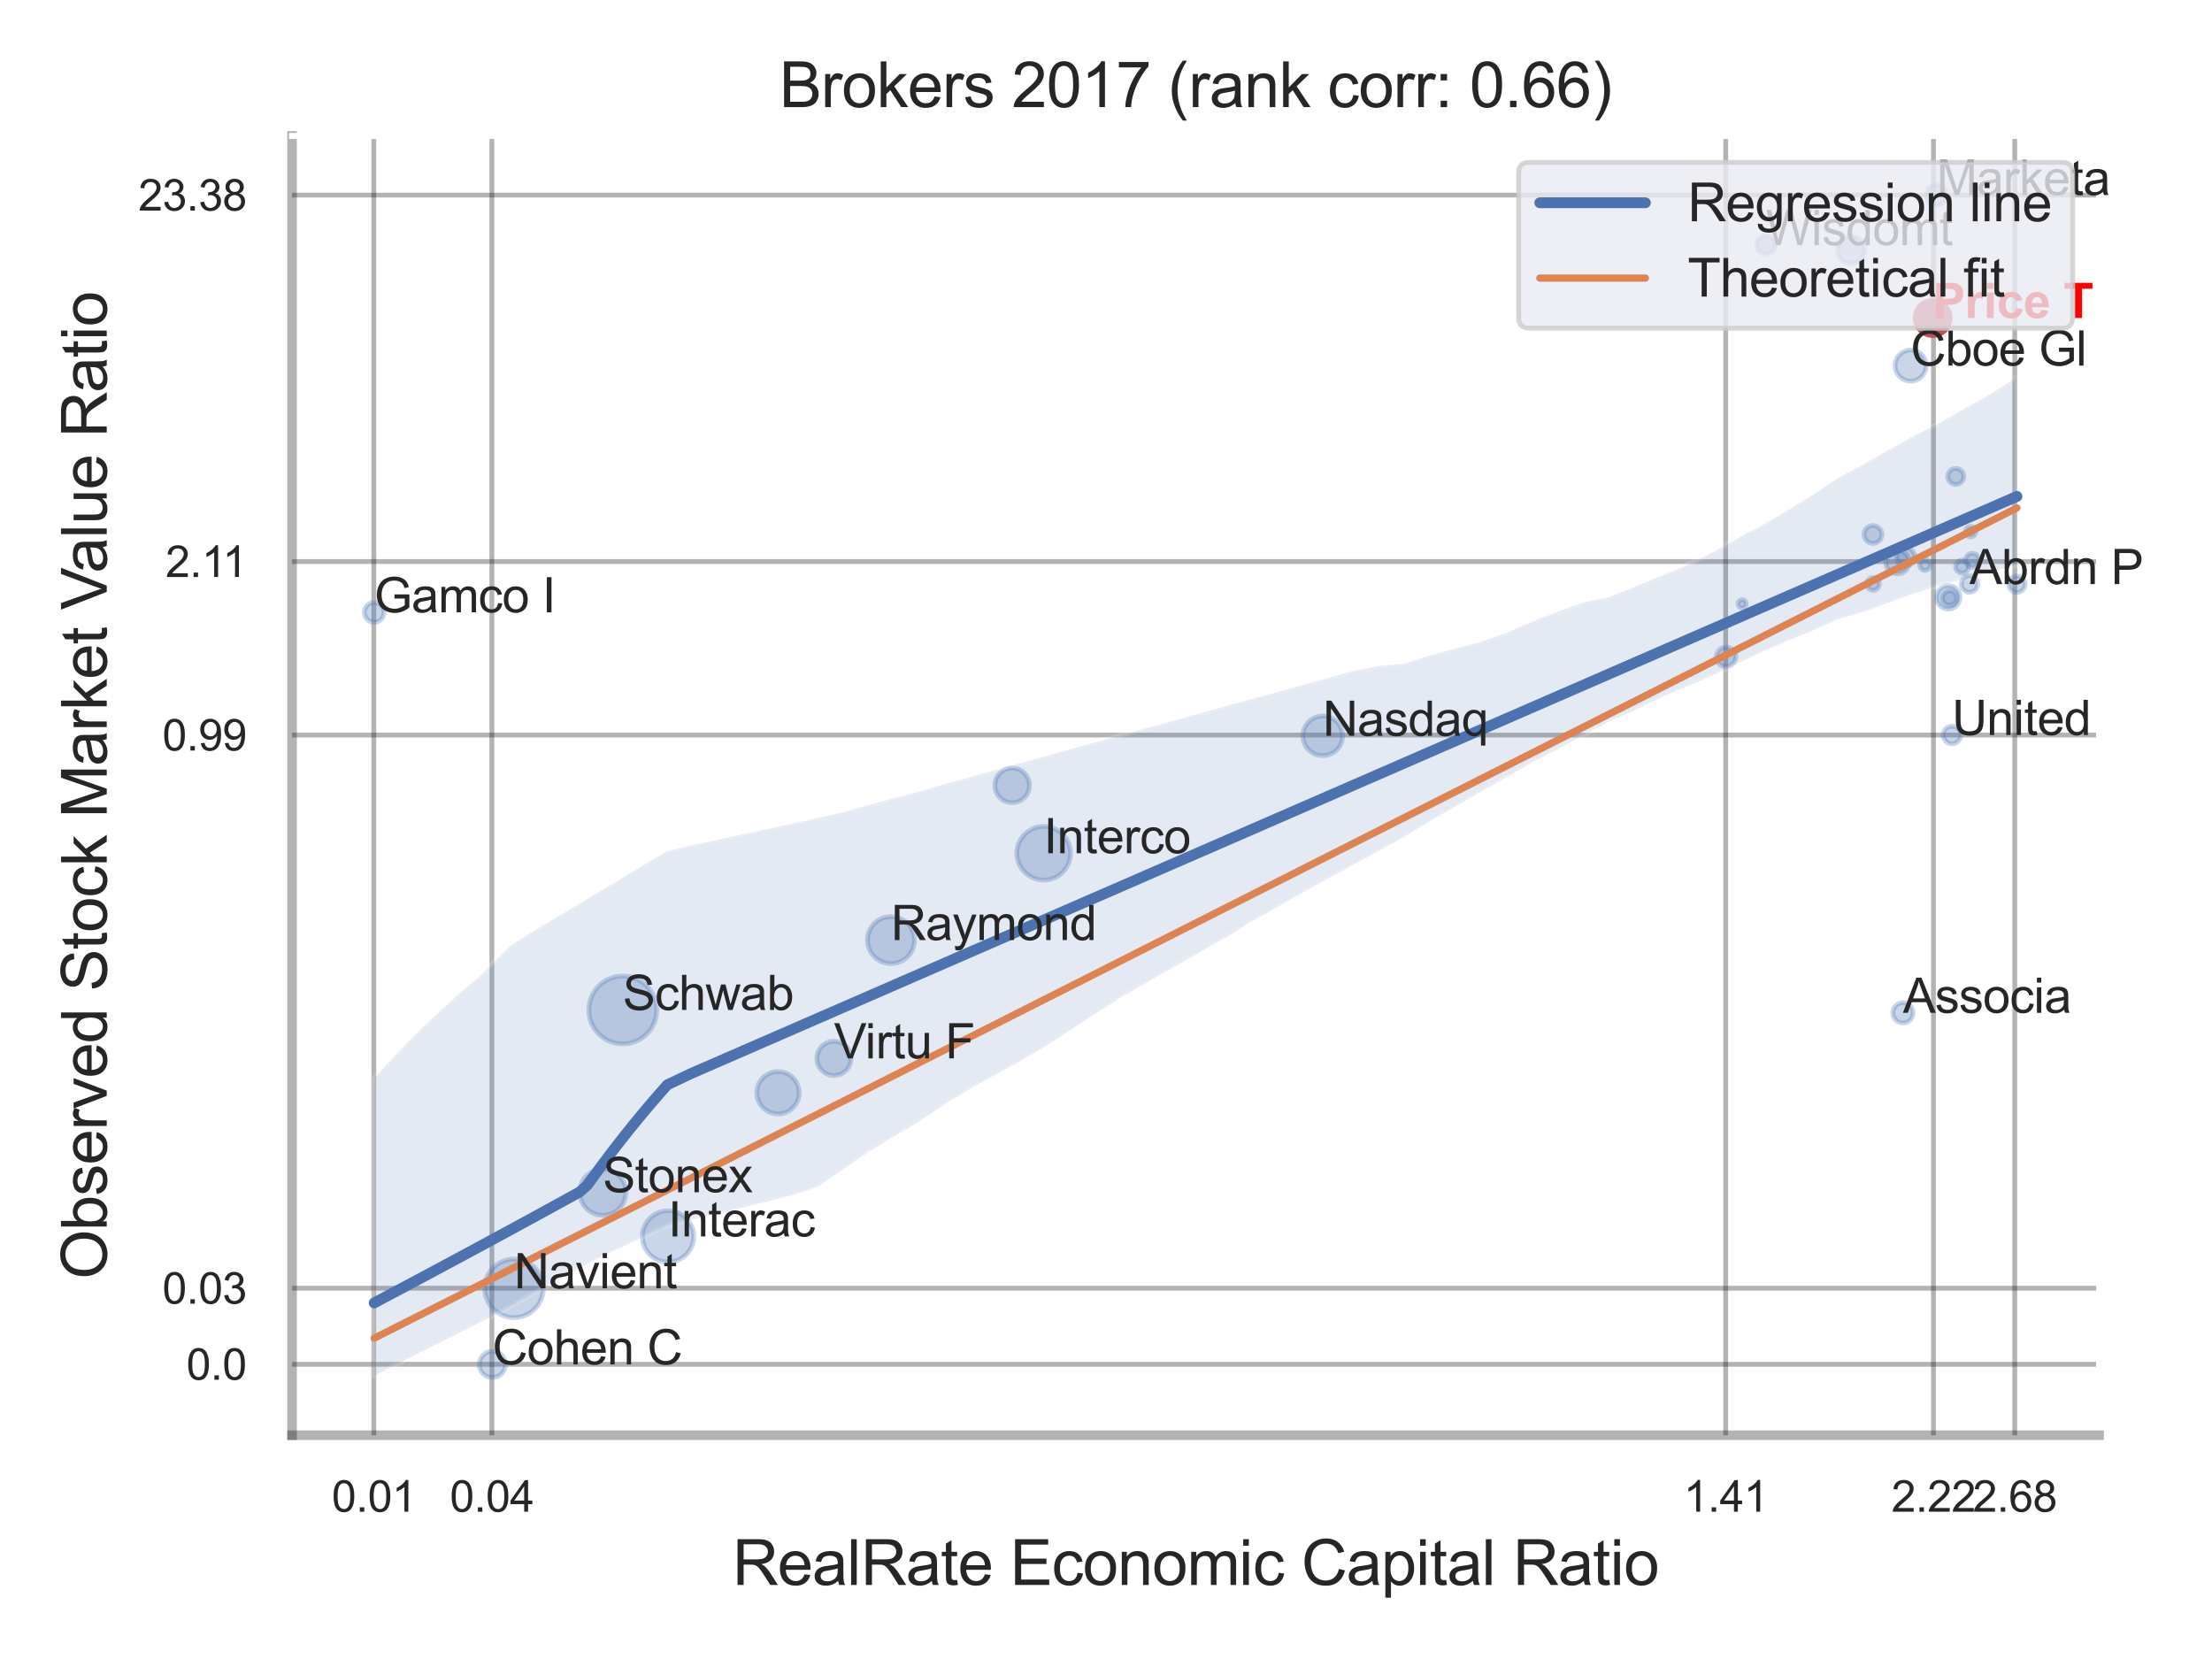 <?xml version="1.0" encoding="utf-8" standalone="no"?>
<!DOCTYPE svg PUBLIC "-//W3C//DTD SVG 1.1//EN"
  "http://www.w3.org/Graphics/SVG/1.1/DTD/svg11.dtd">
<svg xmlns:xlink="http://www.w3.org/1999/xlink" width="460.8pt" height="345.6pt" viewBox="0 0 460.8 345.6" xmlns="http://www.w3.org/2000/svg" version="1.1">
 <defs>
  <style type="text/css">*{stroke-linejoin: round; stroke-linecap: butt}</style>
 </defs>
 <g id="figure_1">
  <g id="patch_1">
   <path d="M 0 345.6 
L 460.8 345.6 
L 460.8 0 
L 0 0 
z
" style="fill: #ffffff"/>
  </g>
  <g id="axes_1">
   <g id="patch_2">
    <path d="M 60.84 298.98 
L 437.279 298.98 
L 437.279 28.32 
L 60.84 28.32 
z
" style="fill: #ffffff"/>
   </g>
   <g id="matplotlib.axis_1">
    <g id="xtick_1">
     <g id="line2d_1">
      <path d="M 77.874 298.98 
L 77.874 28.32 
" clip-path="url(#p984ff046b4)" style="fill: none; stroke: #000000; stroke-opacity: 0.3; stroke-linecap: round"/>
     </g>
     <g id="text_1">
      <!-- 0.01 -->
      <g style="fill: #262626" transform="translate(69.116 314.922) scale(0.09 -0.09)">
       <defs>
        <path id="ArialMT-30" d="M 266 2259 
Q 266 3072 433 3567 
Q 600 4063 929 4331 
Q 1259 4600 1759 4600 
Q 2128 4600 2406 4451 
Q 2684 4303 2865 4023 
Q 3047 3744 3150 3342 
Q 3253 2941 3253 2259 
Q 3253 1453 3087 958 
Q 2922 463 2592 192 
Q 2263 -78 1759 -78 
Q 1097 -78 719 397 
Q 266 969 266 2259 
z
M 844 2259 
Q 844 1131 1108 757 
Q 1372 384 1759 384 
Q 2147 384 2411 759 
Q 2675 1134 2675 2259 
Q 2675 3391 2411 3762 
Q 2147 4134 1753 4134 
Q 1366 4134 1134 3806 
Q 844 3388 844 2259 
z
" transform="scale(0.016)"/>
        <path id="ArialMT-2e" d="M 581 0 
L 581 641 
L 1222 641 
L 1222 0 
L 581 0 
z
" transform="scale(0.016)"/>
        <path id="ArialMT-31" d="M 2384 0 
L 1822 0 
L 1822 3584 
Q 1619 3391 1289 3197 
Q 959 3003 697 2906 
L 697 3450 
Q 1169 3672 1522 3987 
Q 1875 4303 2022 4600 
L 2384 4600 
L 2384 0 
z
" transform="scale(0.016)"/>
       </defs>
       <use xlink:href="#ArialMT-30"/>
       <use xlink:href="#ArialMT-2e" x="55.615"/>
       <use xlink:href="#ArialMT-30" x="83.398"/>
       <use xlink:href="#ArialMT-31" x="139.014"/>
      </g>
     </g>
    </g>
    <g id="xtick_2">
     <g id="line2d_2">
      <path d="M 102.465 298.98 
L 102.465 28.32 
" clip-path="url(#p984ff046b4)" style="fill: none; stroke: #000000; stroke-opacity: 0.3; stroke-linecap: round"/>
     </g>
     <g id="text_2">
      <!-- 0.04 -->
      <g style="fill: #262626" transform="translate(93.707 314.922) scale(0.09 -0.09)">
       <defs>
        <path id="ArialMT-34" d="M 2069 0 
L 2069 1097 
L 81 1097 
L 81 1613 
L 2172 4581 
L 2631 4581 
L 2631 1613 
L 3250 1613 
L 3250 1097 
L 2631 1097 
L 2631 0 
L 2069 0 
z
M 2069 1613 
L 2069 3678 
L 634 1613 
L 2069 1613 
z
" transform="scale(0.016)"/>
       </defs>
       <use xlink:href="#ArialMT-30"/>
       <use xlink:href="#ArialMT-2e" x="55.615"/>
       <use xlink:href="#ArialMT-30" x="83.398"/>
       <use xlink:href="#ArialMT-34" x="139.014"/>
      </g>
     </g>
    </g>
    <g id="xtick_3">
     <g id="line2d_3">
      <path d="M 359.489 298.98 
L 359.489 28.32 
" clip-path="url(#p984ff046b4)" style="fill: none; stroke: #000000; stroke-opacity: 0.3; stroke-linecap: round"/>
     </g>
     <g id="text_3">
      <!-- 1.41 -->
      <g style="fill: #262626" transform="translate(350.731 314.922) scale(0.09 -0.09)">
       <use xlink:href="#ArialMT-31"/>
       <use xlink:href="#ArialMT-2e" x="55.615"/>
       <use xlink:href="#ArialMT-34" x="83.398"/>
       <use xlink:href="#ArialMT-31" x="139.014"/>
      </g>
     </g>
    </g>
    <g id="xtick_4">
     <g id="line2d_4">
      <path d="M 402.774 298.98 
L 402.774 28.32 
" clip-path="url(#p984ff046b4)" style="fill: none; stroke: #000000; stroke-opacity: 0.3; stroke-linecap: round"/>
     </g>
     <g id="text_4">
      <!-- 2.22 -->
      <g style="fill: #262626" transform="translate(394.016 314.922) scale(0.09 -0.09)">
       <defs>
        <path id="ArialMT-32" d="M 3222 541 
L 3222 0 
L 194 0 
Q 188 203 259 391 
Q 375 700 629 1000 
Q 884 1300 1366 1694 
Q 2113 2306 2375 2664 
Q 2638 3022 2638 3341 
Q 2638 3675 2398 3904 
Q 2159 4134 1775 4134 
Q 1369 4134 1125 3890 
Q 881 3647 878 3216 
L 300 3275 
Q 359 3922 746 4261 
Q 1134 4600 1788 4600 
Q 2447 4600 2831 4234 
Q 3216 3869 3216 3328 
Q 3216 3053 3103 2787 
Q 2991 2522 2730 2228 
Q 2469 1934 1863 1422 
Q 1356 997 1212 845 
Q 1069 694 975 541 
L 3222 541 
z
" transform="scale(0.016)"/>
       </defs>
       <use xlink:href="#ArialMT-32"/>
       <use xlink:href="#ArialMT-2e" x="55.615"/>
       <use xlink:href="#ArialMT-32" x="83.398"/>
       <use xlink:href="#ArialMT-32" x="139.014"/>
      </g>
     </g>
    </g>
    <g id="xtick_5">
     <g id="line2d_5">
      <path d="M 419.711 298.98 
L 419.711 28.32 
" clip-path="url(#p984ff046b4)" style="fill: none; stroke: #000000; stroke-opacity: 0.3; stroke-linecap: round"/>
     </g>
     <g id="text_5">
      <!-- 2.68 -->
      <g style="fill: #262626" transform="translate(410.954 314.922) scale(0.09 -0.09)">
       <defs>
        <path id="ArialMT-36" d="M 3184 3459 
L 2625 3416 
Q 2550 3747 2413 3897 
Q 2184 4138 1850 4138 
Q 1581 4138 1378 3988 
Q 1113 3794 959 3422 
Q 806 3050 800 2363 
Q 1003 2672 1297 2822 
Q 1591 2972 1913 2972 
Q 2475 2972 2870 2558 
Q 3266 2144 3266 1488 
Q 3266 1056 3080 686 
Q 2894 316 2569 119 
Q 2244 -78 1831 -78 
Q 1128 -78 684 439 
Q 241 956 241 2144 
Q 241 3472 731 4075 
Q 1159 4600 1884 4600 
Q 2425 4600 2770 4297 
Q 3116 3994 3184 3459 
z
M 888 1484 
Q 888 1194 1011 928 
Q 1134 663 1356 523 
Q 1578 384 1822 384 
Q 2178 384 2434 671 
Q 2691 959 2691 1453 
Q 2691 1928 2437 2201 
Q 2184 2475 1800 2475 
Q 1419 2475 1153 2201 
Q 888 1928 888 1484 
z
" transform="scale(0.016)"/>
        <path id="ArialMT-38" d="M 1131 2484 
Q 781 2613 612 2850 
Q 444 3088 444 3419 
Q 444 3919 803 4259 
Q 1163 4600 1759 4600 
Q 2359 4600 2725 4251 
Q 3091 3903 3091 3403 
Q 3091 3084 2923 2848 
Q 2756 2613 2416 2484 
Q 2838 2347 3058 2040 
Q 3278 1734 3278 1309 
Q 3278 722 2862 322 
Q 2447 -78 1769 -78 
Q 1091 -78 675 323 
Q 259 725 259 1325 
Q 259 1772 486 2073 
Q 713 2375 1131 2484 
z
M 1019 3438 
Q 1019 3113 1228 2906 
Q 1438 2700 1772 2700 
Q 2097 2700 2305 2904 
Q 2513 3109 2513 3406 
Q 2513 3716 2298 3927 
Q 2084 4138 1766 4138 
Q 1444 4138 1231 3931 
Q 1019 3725 1019 3438 
z
M 838 1322 
Q 838 1081 952 856 
Q 1066 631 1291 507 
Q 1516 384 1775 384 
Q 2178 384 2440 643 
Q 2703 903 2703 1303 
Q 2703 1709 2433 1975 
Q 2163 2241 1756 2241 
Q 1359 2241 1098 1978 
Q 838 1716 838 1322 
z
" transform="scale(0.016)"/>
       </defs>
       <use xlink:href="#ArialMT-32"/>
       <use xlink:href="#ArialMT-2e" x="55.615"/>
       <use xlink:href="#ArialMT-36" x="83.398"/>
       <use xlink:href="#ArialMT-38" x="139.014"/>
      </g>
     </g>
    </g>
    <g id="xtick_6"/>
    <g id="xtick_7"/>
    <g id="text_6">
     <!-- RealRate Economic Capital Ratio -->
     <g style="fill: #262626" transform="translate(152.602 330.174) scale(0.13 -0.13)">
      <defs>
       <path id="ArialMT-52" d="M 503 0 
L 503 4581 
L 2534 4581 
Q 3147 4581 3465 4457 
Q 3784 4334 3975 4021 
Q 4166 3709 4166 3331 
Q 4166 2844 3850 2509 
Q 3534 2175 2875 2084 
Q 3116 1969 3241 1856 
Q 3506 1613 3744 1247 
L 4541 0 
L 3778 0 
L 3172 953 
Q 2906 1366 2734 1584 
Q 2563 1803 2427 1890 
Q 2291 1978 2150 2013 
Q 2047 2034 1813 2034 
L 1109 2034 
L 1109 0 
L 503 0 
z
M 1109 2559 
L 2413 2559 
Q 2828 2559 3062 2645 
Q 3297 2731 3419 2920 
Q 3541 3109 3541 3331 
Q 3541 3656 3305 3865 
Q 3069 4075 2559 4075 
L 1109 4075 
L 1109 2559 
z
" transform="scale(0.016)"/>
       <path id="ArialMT-65" d="M 2694 1069 
L 3275 997 
Q 3138 488 2766 206 
Q 2394 -75 1816 -75 
Q 1088 -75 661 373 
Q 234 822 234 1631 
Q 234 2469 665 2931 
Q 1097 3394 1784 3394 
Q 2450 3394 2872 2941 
Q 3294 2488 3294 1666 
Q 3294 1616 3291 1516 
L 816 1516 
Q 847 969 1125 678 
Q 1403 388 1819 388 
Q 2128 388 2347 550 
Q 2566 713 2694 1069 
z
M 847 1978 
L 2700 1978 
Q 2663 2397 2488 2606 
Q 2219 2931 1791 2931 
Q 1403 2931 1139 2672 
Q 875 2413 847 1978 
z
" transform="scale(0.016)"/>
       <path id="ArialMT-61" d="M 2588 409 
Q 2275 144 1986 34 
Q 1697 -75 1366 -75 
Q 819 -75 525 192 
Q 231 459 231 875 
Q 231 1119 342 1320 
Q 453 1522 633 1644 
Q 813 1766 1038 1828 
Q 1203 1872 1538 1913 
Q 2219 1994 2541 2106 
Q 2544 2222 2544 2253 
Q 2544 2597 2384 2738 
Q 2169 2928 1744 2928 
Q 1347 2928 1158 2789 
Q 969 2650 878 2297 
L 328 2372 
Q 403 2725 575 2942 
Q 747 3159 1072 3276 
Q 1397 3394 1825 3394 
Q 2250 3394 2515 3294 
Q 2781 3194 2906 3042 
Q 3031 2891 3081 2659 
Q 3109 2516 3109 2141 
L 3109 1391 
Q 3109 606 3145 398 
Q 3181 191 3288 0 
L 2700 0 
Q 2613 175 2588 409 
z
M 2541 1666 
Q 2234 1541 1622 1453 
Q 1275 1403 1131 1340 
Q 988 1278 909 1158 
Q 831 1038 831 891 
Q 831 666 1001 516 
Q 1172 366 1500 366 
Q 1825 366 2078 508 
Q 2331 650 2450 897 
Q 2541 1088 2541 1459 
L 2541 1666 
z
" transform="scale(0.016)"/>
       <path id="ArialMT-6c" d="M 409 0 
L 409 4581 
L 972 4581 
L 972 0 
L 409 0 
z
" transform="scale(0.016)"/>
       <path id="ArialMT-74" d="M 1650 503 
L 1731 6 
Q 1494 -44 1306 -44 
Q 1000 -44 831 53 
Q 663 150 594 308 
Q 525 466 525 972 
L 525 2881 
L 113 2881 
L 113 3319 
L 525 3319 
L 525 4141 
L 1084 4478 
L 1084 3319 
L 1650 3319 
L 1650 2881 
L 1084 2881 
L 1084 941 
Q 1084 700 1114 631 
Q 1144 563 1211 522 
Q 1278 481 1403 481 
Q 1497 481 1650 503 
z
" transform="scale(0.016)"/>
       <path id="ArialMT-20" transform="scale(0.016)"/>
       <path id="ArialMT-45" d="M 506 0 
L 506 4581 
L 3819 4581 
L 3819 4041 
L 1113 4041 
L 1113 2638 
L 3647 2638 
L 3647 2100 
L 1113 2100 
L 1113 541 
L 3925 541 
L 3925 0 
L 506 0 
z
" transform="scale(0.016)"/>
       <path id="ArialMT-63" d="M 2588 1216 
L 3141 1144 
Q 3050 572 2676 248 
Q 2303 -75 1759 -75 
Q 1078 -75 664 370 
Q 250 816 250 1647 
Q 250 2184 428 2587 
Q 606 2991 970 3192 
Q 1334 3394 1763 3394 
Q 2303 3394 2647 3120 
Q 2991 2847 3088 2344 
L 2541 2259 
Q 2463 2594 2264 2762 
Q 2066 2931 1784 2931 
Q 1359 2931 1093 2626 
Q 828 2322 828 1663 
Q 828 994 1084 691 
Q 1341 388 1753 388 
Q 2084 388 2306 591 
Q 2528 794 2588 1216 
z
" transform="scale(0.016)"/>
       <path id="ArialMT-6f" d="M 213 1659 
Q 213 2581 725 3025 
Q 1153 3394 1769 3394 
Q 2453 3394 2887 2945 
Q 3322 2497 3322 1706 
Q 3322 1066 3130 698 
Q 2938 331 2570 128 
Q 2203 -75 1769 -75 
Q 1072 -75 642 372 
Q 213 819 213 1659 
z
M 791 1659 
Q 791 1022 1069 705 
Q 1347 388 1769 388 
Q 2188 388 2466 706 
Q 2744 1025 2744 1678 
Q 2744 2294 2464 2611 
Q 2184 2928 1769 2928 
Q 1347 2928 1069 2612 
Q 791 2297 791 1659 
z
" transform="scale(0.016)"/>
       <path id="ArialMT-6e" d="M 422 0 
L 422 3319 
L 928 3319 
L 928 2847 
Q 1294 3394 1984 3394 
Q 2284 3394 2536 3286 
Q 2788 3178 2913 3003 
Q 3038 2828 3088 2588 
Q 3119 2431 3119 2041 
L 3119 0 
L 2556 0 
L 2556 2019 
Q 2556 2363 2490 2533 
Q 2425 2703 2258 2804 
Q 2091 2906 1866 2906 
Q 1506 2906 1245 2678 
Q 984 2450 984 1813 
L 984 0 
L 422 0 
z
" transform="scale(0.016)"/>
       <path id="ArialMT-6d" d="M 422 0 
L 422 3319 
L 925 3319 
L 925 2853 
Q 1081 3097 1340 3245 
Q 1600 3394 1931 3394 
Q 2300 3394 2536 3241 
Q 2772 3088 2869 2813 
Q 3263 3394 3894 3394 
Q 4388 3394 4653 3120 
Q 4919 2847 4919 2278 
L 4919 0 
L 4359 0 
L 4359 2091 
Q 4359 2428 4304 2576 
Q 4250 2725 4106 2815 
Q 3963 2906 3769 2906 
Q 3419 2906 3187 2673 
Q 2956 2441 2956 1928 
L 2956 0 
L 2394 0 
L 2394 2156 
Q 2394 2531 2256 2718 
Q 2119 2906 1806 2906 
Q 1569 2906 1367 2781 
Q 1166 2656 1075 2415 
Q 984 2175 984 1722 
L 984 0 
L 422 0 
z
" transform="scale(0.016)"/>
       <path id="ArialMT-69" d="M 425 3934 
L 425 4581 
L 988 4581 
L 988 3934 
L 425 3934 
z
M 425 0 
L 425 3319 
L 988 3319 
L 988 0 
L 425 0 
z
" transform="scale(0.016)"/>
       <path id="ArialMT-43" d="M 3763 1606 
L 4369 1453 
Q 4178 706 3683 314 
Q 3188 -78 2472 -78 
Q 1731 -78 1267 223 
Q 803 525 561 1097 
Q 319 1669 319 2325 
Q 319 3041 592 3573 
Q 866 4106 1370 4382 
Q 1875 4659 2481 4659 
Q 3169 4659 3637 4309 
Q 4106 3959 4291 3325 
L 3694 3184 
Q 3534 3684 3231 3912 
Q 2928 4141 2469 4141 
Q 1941 4141 1586 3887 
Q 1231 3634 1087 3207 
Q 944 2781 944 2328 
Q 944 1744 1114 1308 
Q 1284 872 1643 656 
Q 2003 441 2422 441 
Q 2931 441 3284 734 
Q 3638 1028 3763 1606 
z
" transform="scale(0.016)"/>
       <path id="ArialMT-70" d="M 422 -1272 
L 422 3319 
L 934 3319 
L 934 2888 
Q 1116 3141 1344 3267 
Q 1572 3394 1897 3394 
Q 2322 3394 2647 3175 
Q 2972 2956 3137 2557 
Q 3303 2159 3303 1684 
Q 3303 1175 3120 767 
Q 2938 359 2589 142 
Q 2241 -75 1856 -75 
Q 1575 -75 1351 44 
Q 1128 163 984 344 
L 984 -1272 
L 422 -1272 
z
M 931 1641 
Q 931 1000 1190 694 
Q 1450 388 1819 388 
Q 2194 388 2461 705 
Q 2728 1022 2728 1688 
Q 2728 2322 2467 2637 
Q 2206 2953 1844 2953 
Q 1484 2953 1207 2617 
Q 931 2281 931 1641 
z
" transform="scale(0.016)"/>
      </defs>
      <use xlink:href="#ArialMT-52"/>
      <use xlink:href="#ArialMT-65" x="72.217"/>
      <use xlink:href="#ArialMT-61" x="127.832"/>
      <use xlink:href="#ArialMT-6c" x="183.447"/>
      <use xlink:href="#ArialMT-52" x="205.664"/>
      <use xlink:href="#ArialMT-61" x="277.881"/>
      <use xlink:href="#ArialMT-74" x="333.496"/>
      <use xlink:href="#ArialMT-65" x="361.279"/>
      <use xlink:href="#ArialMT-20" x="416.895"/>
      <use xlink:href="#ArialMT-45" x="444.678"/>
      <use xlink:href="#ArialMT-63" x="511.377"/>
      <use xlink:href="#ArialMT-6f" x="561.377"/>
      <use xlink:href="#ArialMT-6e" x="616.992"/>
      <use xlink:href="#ArialMT-6f" x="672.607"/>
      <use xlink:href="#ArialMT-6d" x="728.223"/>
      <use xlink:href="#ArialMT-69" x="811.523"/>
      <use xlink:href="#ArialMT-63" x="833.74"/>
      <use xlink:href="#ArialMT-20" x="883.74"/>
      <use xlink:href="#ArialMT-43" x="911.523"/>
      <use xlink:href="#ArialMT-61" x="983.74"/>
      <use xlink:href="#ArialMT-70" x="1039.355"/>
      <use xlink:href="#ArialMT-69" x="1094.971"/>
      <use xlink:href="#ArialMT-74" x="1117.188"/>
      <use xlink:href="#ArialMT-61" x="1144.971"/>
      <use xlink:href="#ArialMT-6c" x="1200.586"/>
      <use xlink:href="#ArialMT-20" x="1222.803"/>
      <use xlink:href="#ArialMT-52" x="1250.586"/>
      <use xlink:href="#ArialMT-61" x="1322.803"/>
      <use xlink:href="#ArialMT-74" x="1378.418"/>
      <use xlink:href="#ArialMT-69" x="1406.201"/>
      <use xlink:href="#ArialMT-6f" x="1428.418"/>
     </g>
    </g>
   </g>
   <g id="matplotlib.axis_2">
    <g id="ytick_1">
     <g id="line2d_6">
      <path d="M 60.84 284.208 
L 437.279 284.208 
" clip-path="url(#p984ff046b4)" style="fill: none; stroke: #000000; stroke-opacity: 0.3; stroke-linecap: round"/>
     </g>
     <g id="text_7">
      <!-- 0.0 -->
      <g style="fill: #262626" transform="translate(38.83 287.429) scale(0.09 -0.09)">
       <use xlink:href="#ArialMT-30"/>
       <use xlink:href="#ArialMT-2e" x="55.615"/>
       <use xlink:href="#ArialMT-30" x="83.398"/>
      </g>
     </g>
    </g>
    <g id="ytick_2">
     <g id="line2d_7">
      <path d="M 60.84 268.359 
L 437.279 268.359 
" clip-path="url(#p984ff046b4)" style="fill: none; stroke: #000000; stroke-opacity: 0.3; stroke-linecap: round"/>
     </g>
     <g id="text_8">
      <!-- 0.03 -->
      <g style="fill: #262626" transform="translate(33.825 271.58) scale(0.09 -0.09)">
       <defs>
        <path id="ArialMT-33" d="M 269 1209 
L 831 1284 
Q 928 806 1161 595 
Q 1394 384 1728 384 
Q 2125 384 2398 659 
Q 2672 934 2672 1341 
Q 2672 1728 2419 1979 
Q 2166 2231 1775 2231 
Q 1616 2231 1378 2169 
L 1441 2663 
Q 1497 2656 1531 2656 
Q 1891 2656 2178 2843 
Q 2466 3031 2466 3422 
Q 2466 3731 2256 3934 
Q 2047 4138 1716 4138 
Q 1388 4138 1169 3931 
Q 950 3725 888 3313 
L 325 3413 
Q 428 3978 793 4289 
Q 1159 4600 1703 4600 
Q 2078 4600 2393 4439 
Q 2709 4278 2876 4000 
Q 3044 3722 3044 3409 
Q 3044 3113 2884 2869 
Q 2725 2625 2413 2481 
Q 2819 2388 3044 2092 
Q 3269 1797 3269 1353 
Q 3269 753 2831 336 
Q 2394 -81 1725 -81 
Q 1122 -81 723 278 
Q 325 638 269 1209 
z
" transform="scale(0.016)"/>
       </defs>
       <use xlink:href="#ArialMT-30"/>
       <use xlink:href="#ArialMT-2e" x="55.615"/>
       <use xlink:href="#ArialMT-30" x="83.398"/>
       <use xlink:href="#ArialMT-33" x="139.014"/>
      </g>
     </g>
    </g>
    <g id="ytick_3">
     <g id="line2d_8">
      <path d="M 60.84 153.126 
L 437.279 153.126 
" clip-path="url(#p984ff046b4)" style="fill: none; stroke: #000000; stroke-opacity: 0.3; stroke-linecap: round"/>
     </g>
     <g id="text_9">
      <!-- 0.99 -->
      <g style="fill: #262626" transform="translate(33.825 156.347) scale(0.09 -0.09)">
       <defs>
        <path id="ArialMT-39" d="M 350 1059 
L 891 1109 
Q 959 728 1153 556 
Q 1347 384 1650 384 
Q 1909 384 2104 503 
Q 2300 622 2425 820 
Q 2550 1019 2634 1356 
Q 2719 1694 2719 2044 
Q 2719 2081 2716 2156 
Q 2547 1888 2255 1720 
Q 1963 1553 1622 1553 
Q 1053 1553 659 1965 
Q 266 2378 266 3053 
Q 266 3750 677 4175 
Q 1088 4600 1706 4600 
Q 2153 4600 2523 4359 
Q 2894 4119 3086 3673 
Q 3278 3228 3278 2384 
Q 3278 1506 3087 986 
Q 2897 466 2520 194 
Q 2144 -78 1638 -78 
Q 1100 -78 759 220 
Q 419 519 350 1059 
z
M 2653 3081 
Q 2653 3566 2395 3850 
Q 2138 4134 1775 4134 
Q 1400 4134 1122 3828 
Q 844 3522 844 3034 
Q 844 2597 1108 2323 
Q 1372 2050 1759 2050 
Q 2150 2050 2401 2323 
Q 2653 2597 2653 3081 
z
" transform="scale(0.016)"/>
       </defs>
       <use xlink:href="#ArialMT-30"/>
       <use xlink:href="#ArialMT-2e" x="55.615"/>
       <use xlink:href="#ArialMT-39" x="83.398"/>
       <use xlink:href="#ArialMT-39" x="139.014"/>
      </g>
     </g>
    </g>
    <g id="ytick_4">
     <g id="line2d_9">
      <path d="M 60.84 116.982 
L 437.279 116.982 
" clip-path="url(#p984ff046b4)" style="fill: none; stroke: #000000; stroke-opacity: 0.3; stroke-linecap: round"/>
     </g>
     <g id="text_10">
      <!-- 2.11 -->
      <g style="fill: #262626" transform="translate(34.489 120.203) scale(0.09 -0.09)">
       <use xlink:href="#ArialMT-32"/>
       <use xlink:href="#ArialMT-2e" x="55.615"/>
       <use xlink:href="#ArialMT-31" x="83.398"/>
       <use xlink:href="#ArialMT-31" x="131.639"/>
      </g>
     </g>
    </g>
    <g id="ytick_5">
     <g id="line2d_10">
      <path d="M 60.84 40.646 
L 437.279 40.646 
" clip-path="url(#p984ff046b4)" style="fill: none; stroke: #000000; stroke-opacity: 0.3; stroke-linecap: round"/>
     </g>
     <g id="text_11">
      <!-- 23.38 -->
      <g style="fill: #262626" transform="translate(28.82 43.867) scale(0.09 -0.09)">
       <use xlink:href="#ArialMT-32"/>
       <use xlink:href="#ArialMT-33" x="55.615"/>
       <use xlink:href="#ArialMT-2e" x="111.23"/>
       <use xlink:href="#ArialMT-33" x="139.014"/>
       <use xlink:href="#ArialMT-38" x="194.629"/>
      </g>
     </g>
    </g>
    <g id="ytick_6"/>
    <g id="ytick_7"/>
    <g id="ytick_8"/>
    <g id="text_12">
     <!-- Observed Stock Market Value Ratio -->
     <g style="fill: #262626" transform="translate(22.237 266.489) rotate(-90) scale(0.13 -0.13)">
      <defs>
       <path id="ArialMT-4f" d="M 309 2231 
Q 309 3372 921 4017 
Q 1534 4663 2503 4663 
Q 3138 4663 3647 4359 
Q 4156 4056 4423 3514 
Q 4691 2972 4691 2284 
Q 4691 1588 4409 1038 
Q 4128 488 3612 205 
Q 3097 -78 2500 -78 
Q 1853 -78 1343 234 
Q 834 547 571 1087 
Q 309 1628 309 2231 
z
M 934 2222 
Q 934 1394 1379 917 
Q 1825 441 2497 441 
Q 3181 441 3623 922 
Q 4066 1403 4066 2288 
Q 4066 2847 3877 3264 
Q 3688 3681 3323 3911 
Q 2959 4141 2506 4141 
Q 1863 4141 1398 3698 
Q 934 3256 934 2222 
z
" transform="scale(0.016)"/>
       <path id="ArialMT-62" d="M 941 0 
L 419 0 
L 419 4581 
L 981 4581 
L 981 2947 
Q 1338 3394 1891 3394 
Q 2197 3394 2470 3270 
Q 2744 3147 2920 2923 
Q 3097 2700 3197 2384 
Q 3297 2069 3297 1709 
Q 3297 856 2875 390 
Q 2453 -75 1863 -75 
Q 1275 -75 941 416 
L 941 0 
z
M 934 1684 
Q 934 1088 1097 822 
Q 1363 388 1816 388 
Q 2184 388 2453 708 
Q 2722 1028 2722 1663 
Q 2722 2313 2464 2622 
Q 2206 2931 1841 2931 
Q 1472 2931 1203 2611 
Q 934 2291 934 1684 
z
" transform="scale(0.016)"/>
       <path id="ArialMT-73" d="M 197 991 
L 753 1078 
Q 800 744 1014 566 
Q 1228 388 1613 388 
Q 2000 388 2187 545 
Q 2375 703 2375 916 
Q 2375 1106 2209 1216 
Q 2094 1291 1634 1406 
Q 1016 1563 777 1677 
Q 538 1791 414 1992 
Q 291 2194 291 2438 
Q 291 2659 392 2848 
Q 494 3038 669 3163 
Q 800 3259 1026 3326 
Q 1253 3394 1513 3394 
Q 1903 3394 2198 3281 
Q 2494 3169 2634 2976 
Q 2775 2784 2828 2463 
L 2278 2388 
Q 2241 2644 2061 2787 
Q 1881 2931 1553 2931 
Q 1166 2931 1000 2803 
Q 834 2675 834 2503 
Q 834 2394 903 2306 
Q 972 2216 1119 2156 
Q 1203 2125 1616 2013 
Q 2213 1853 2448 1751 
Q 2684 1650 2818 1456 
Q 2953 1263 2953 975 
Q 2953 694 2789 445 
Q 2625 197 2315 61 
Q 2006 -75 1616 -75 
Q 969 -75 630 194 
Q 291 463 197 991 
z
" transform="scale(0.016)"/>
       <path id="ArialMT-72" d="M 416 0 
L 416 3319 
L 922 3319 
L 922 2816 
Q 1116 3169 1280 3281 
Q 1444 3394 1641 3394 
Q 1925 3394 2219 3213 
L 2025 2691 
Q 1819 2813 1613 2813 
Q 1428 2813 1281 2702 
Q 1134 2591 1072 2394 
Q 978 2094 978 1738 
L 978 0 
L 416 0 
z
" transform="scale(0.016)"/>
       <path id="ArialMT-76" d="M 1344 0 
L 81 3319 
L 675 3319 
L 1388 1331 
Q 1503 1009 1600 663 
Q 1675 925 1809 1294 
L 2547 3319 
L 3125 3319 
L 1869 0 
L 1344 0 
z
" transform="scale(0.016)"/>
       <path id="ArialMT-64" d="M 2575 0 
L 2575 419 
Q 2259 -75 1647 -75 
Q 1250 -75 917 144 
Q 584 363 401 755 
Q 219 1147 219 1656 
Q 219 2153 384 2558 
Q 550 2963 881 3178 
Q 1213 3394 1622 3394 
Q 1922 3394 2156 3267 
Q 2391 3141 2538 2938 
L 2538 4581 
L 3097 4581 
L 3097 0 
L 2575 0 
z
M 797 1656 
Q 797 1019 1065 703 
Q 1334 388 1700 388 
Q 2069 388 2326 689 
Q 2584 991 2584 1609 
Q 2584 2291 2321 2609 
Q 2059 2928 1675 2928 
Q 1300 2928 1048 2622 
Q 797 2316 797 1656 
z
" transform="scale(0.016)"/>
       <path id="ArialMT-53" d="M 288 1472 
L 859 1522 
Q 900 1178 1048 958 
Q 1197 738 1509 602 
Q 1822 466 2213 466 
Q 2559 466 2825 569 
Q 3091 672 3220 851 
Q 3350 1031 3350 1244 
Q 3350 1459 3225 1620 
Q 3100 1781 2813 1891 
Q 2628 1963 1997 2114 
Q 1366 2266 1113 2400 
Q 784 2572 623 2826 
Q 463 3081 463 3397 
Q 463 3744 659 4045 
Q 856 4347 1234 4503 
Q 1613 4659 2075 4659 
Q 2584 4659 2973 4495 
Q 3363 4331 3572 4012 
Q 3781 3694 3797 3291 
L 3216 3247 
Q 3169 3681 2898 3903 
Q 2628 4125 2100 4125 
Q 1550 4125 1298 3923 
Q 1047 3722 1047 3438 
Q 1047 3191 1225 3031 
Q 1400 2872 2139 2705 
Q 2878 2538 3153 2413 
Q 3553 2228 3743 1945 
Q 3934 1663 3934 1294 
Q 3934 928 3725 604 
Q 3516 281 3123 101 
Q 2731 -78 2241 -78 
Q 1619 -78 1198 103 
Q 778 284 539 648 
Q 300 1013 288 1472 
z
" transform="scale(0.016)"/>
       <path id="ArialMT-6b" d="M 425 0 
L 425 4581 
L 988 4581 
L 988 1969 
L 2319 3319 
L 3047 3319 
L 1778 2088 
L 3175 0 
L 2481 0 
L 1384 1697 
L 988 1316 
L 988 0 
L 425 0 
z
" transform="scale(0.016)"/>
       <path id="ArialMT-4d" d="M 475 0 
L 475 4581 
L 1388 4581 
L 2472 1338 
Q 2622 884 2691 659 
Q 2769 909 2934 1394 
L 4031 4581 
L 4847 4581 
L 4847 0 
L 4263 0 
L 4263 3834 
L 2931 0 
L 2384 0 
L 1059 3900 
L 1059 0 
L 475 0 
z
" transform="scale(0.016)"/>
       <path id="ArialMT-56" d="M 1803 0 
L 28 4581 
L 684 4581 
L 1875 1253 
Q 2019 853 2116 503 
Q 2222 878 2363 1253 
L 3600 4581 
L 4219 4581 
L 2425 0 
L 1803 0 
z
" transform="scale(0.016)"/>
       <path id="ArialMT-75" d="M 2597 0 
L 2597 488 
Q 2209 -75 1544 -75 
Q 1250 -75 995 37 
Q 741 150 617 320 
Q 494 491 444 738 
Q 409 903 409 1263 
L 409 3319 
L 972 3319 
L 972 1478 
Q 972 1038 1006 884 
Q 1059 663 1231 536 
Q 1403 409 1656 409 
Q 1909 409 2131 539 
Q 2353 669 2445 892 
Q 2538 1116 2538 1541 
L 2538 3319 
L 3100 3319 
L 3100 0 
L 2597 0 
z
" transform="scale(0.016)"/>
      </defs>
      <use xlink:href="#ArialMT-4f"/>
      <use xlink:href="#ArialMT-62" x="77.783"/>
      <use xlink:href="#ArialMT-73" x="133.398"/>
      <use xlink:href="#ArialMT-65" x="183.398"/>
      <use xlink:href="#ArialMT-72" x="239.014"/>
      <use xlink:href="#ArialMT-76" x="272.314"/>
      <use xlink:href="#ArialMT-65" x="322.314"/>
      <use xlink:href="#ArialMT-64" x="377.93"/>
      <use xlink:href="#ArialMT-20" x="433.545"/>
      <use xlink:href="#ArialMT-53" x="461.328"/>
      <use xlink:href="#ArialMT-74" x="528.027"/>
      <use xlink:href="#ArialMT-6f" x="555.811"/>
      <use xlink:href="#ArialMT-63" x="611.426"/>
      <use xlink:href="#ArialMT-6b" x="661.426"/>
      <use xlink:href="#ArialMT-20" x="711.426"/>
      <use xlink:href="#ArialMT-4d" x="739.209"/>
      <use xlink:href="#ArialMT-61" x="822.51"/>
      <use xlink:href="#ArialMT-72" x="878.125"/>
      <use xlink:href="#ArialMT-6b" x="911.426"/>
      <use xlink:href="#ArialMT-65" x="961.426"/>
      <use xlink:href="#ArialMT-74" x="1017.041"/>
      <use xlink:href="#ArialMT-20" x="1044.824"/>
      <use xlink:href="#ArialMT-56" x="1072.607"/>
      <use xlink:href="#ArialMT-61" x="1131.932"/>
      <use xlink:href="#ArialMT-6c" x="1187.547"/>
      <use xlink:href="#ArialMT-75" x="1209.764"/>
      <use xlink:href="#ArialMT-65" x="1265.379"/>
      <use xlink:href="#ArialMT-20" x="1320.994"/>
      <use xlink:href="#ArialMT-52" x="1348.777"/>
      <use xlink:href="#ArialMT-61" x="1420.994"/>
      <use xlink:href="#ArialMT-74" x="1476.609"/>
      <use xlink:href="#ArialMT-69" x="1504.393"/>
      <use xlink:href="#ArialMT-6f" x="1526.609"/>
     </g>
    </g>
   </g>
   <g id="PathCollection_1">
    <path d="M 129.736 217.471 
C 131.611 217.471 133.41 216.726 134.736 215.4 
C 136.062 214.074 136.807 212.276 136.807 210.4 
C 136.807 208.525 136.062 206.726 134.736 205.4 
C 133.41 204.074 131.611 203.329 129.736 203.329 
C 127.861 203.329 126.062 204.074 124.736 205.4 
C 123.41 206.726 122.665 208.525 122.665 210.4 
C 122.665 212.276 123.41 214.074 124.736 215.4 
C 126.062 216.726 127.861 217.471 129.736 217.471 
z
" clip-path="url(#p984ff046b4)" style="fill: #4c72b0; fill-opacity: 0.3; stroke: #4c72b0; stroke-opacity: 0.3"/>
    <path d="M 385.603 54.924 
C 386.361 54.924 387.088 54.623 387.624 54.087 
C 388.16 53.55 388.462 52.823 388.462 52.065 
C 388.462 51.307 388.16 50.579 387.624 50.043 
C 387.088 49.507 386.361 49.206 385.603 49.206 
C 384.844 49.206 384.117 49.507 383.581 50.043 
C 383.045 50.579 382.744 51.307 382.744 52.065 
C 382.744 52.823 383.045 53.55 383.581 54.087 
C 384.117 54.623 384.844 54.924 385.603 54.924 
z
" clip-path="url(#p984ff046b4)" style="fill: #4c72b0; fill-opacity: 0.3; stroke: #4c72b0; stroke-opacity: 0.3"/>
    <path d="M 185.603 200.729 
C 186.9 200.729 188.144 200.214 189.062 199.297 
C 189.979 198.379 190.494 197.135 190.494 195.837 
C 190.494 194.54 189.979 193.296 189.062 192.378 
C 188.144 191.461 186.9 190.946 185.603 190.946 
C 184.305 190.946 183.061 191.461 182.144 192.378 
C 181.226 193.296 180.711 194.54 180.711 195.837 
C 180.711 197.135 181.226 198.379 182.144 199.297 
C 183.061 200.214 184.305 200.729 185.603 200.729 
z
" clip-path="url(#p984ff046b4)" style="fill: #4c72b0; fill-opacity: 0.3; stroke: #4c72b0; stroke-opacity: 0.3"/>
    <path d="M 162.073 232.052 
C 163.243 232.052 164.366 231.587 165.193 230.76 
C 166.021 229.932 166.486 228.809 166.486 227.639 
C 166.486 226.469 166.021 225.346 165.193 224.518 
C 164.366 223.691 163.243 223.226 162.073 223.226 
C 160.902 223.226 159.78 223.691 158.952 224.518 
C 158.125 225.346 157.66 226.469 157.66 227.639 
C 157.66 228.809 158.125 229.932 158.952 230.76 
C 159.78 231.587 160.902 232.052 162.073 232.052 
z
" clip-path="url(#p984ff046b4)" style="fill: #4c72b0; fill-opacity: 0.3; stroke: #4c72b0; stroke-opacity: 0.3"/>
    <path d="M 367.881 53.014 
C 368.398 53.014 368.893 52.809 369.258 52.444 
C 369.623 52.078 369.829 51.583 369.829 51.067 
C 369.829 50.55 369.623 50.055 369.258 49.69 
C 368.893 49.324 368.398 49.119 367.881 49.119 
C 367.365 49.119 366.87 49.324 366.504 49.69 
C 366.139 50.055 365.934 50.55 365.934 51.067 
C 365.934 51.583 366.139 52.078 366.504 52.444 
C 366.87 52.809 367.365 53.014 367.881 53.014 
z
" clip-path="url(#p984ff046b4)" style="fill: #4c72b0; fill-opacity: 0.3; stroke: #4c72b0; stroke-opacity: 0.3"/>
    <path d="M 125.577 253.177 
C 126.854 253.177 128.08 252.669 128.983 251.766 
C 129.886 250.862 130.394 249.637 130.394 248.359 
C 130.394 247.082 129.886 245.856 128.983 244.953 
C 128.08 244.05 126.854 243.542 125.577 243.542 
C 124.299 243.542 123.074 244.05 122.17 244.953 
C 121.267 245.856 120.759 247.082 120.759 248.359 
C 120.759 249.637 121.267 250.862 122.17 251.766 
C 123.074 252.669 124.299 253.177 125.577 253.177 
z
" clip-path="url(#p984ff046b4)" style="fill: #4c72b0; fill-opacity: 0.3; stroke: #4c72b0; stroke-opacity: 0.3"/>
    <path d="M 77.951 129.62 
C 78.495 129.62 79.018 129.403 79.403 129.018 
C 79.788 128.633 80.004 128.111 80.004 127.567 
C 80.004 127.022 79.788 126.5 79.403 126.115 
C 79.018 125.73 78.495 125.513 77.951 125.513 
C 77.406 125.513 76.884 125.73 76.499 126.115 
C 76.114 126.5 75.898 127.022 75.898 127.567 
C 75.898 128.111 76.114 128.633 76.499 129.018 
C 76.884 129.403 77.406 129.62 77.951 129.62 
z
" clip-path="url(#p984ff046b4)" style="fill: #4c72b0; fill-opacity: 0.3; stroke: #4c72b0; stroke-opacity: 0.3"/>
    <path d="M 210.853 167.206 
C 211.808 167.206 212.725 166.826 213.4 166.151 
C 214.076 165.475 214.455 164.559 214.455 163.603 
C 214.455 162.648 214.076 161.731 213.4 161.056 
C 212.725 160.38 211.808 160 210.853 160 
C 209.897 160 208.981 160.38 208.305 161.056 
C 207.63 161.731 207.25 162.648 207.25 163.603 
C 207.25 164.559 207.63 165.475 208.305 166.151 
C 208.981 166.826 209.897 167.206 210.853 167.206 
z
" clip-path="url(#p984ff046b4)" style="fill: #4c72b0; fill-opacity: 0.3; stroke: #4c72b0; stroke-opacity: 0.3"/>
    <path d="M 402.614 69.872 
C 403.576 69.872 404.498 69.49 405.178 68.809 
C 405.858 68.129 406.241 67.207 406.241 66.245 
C 406.241 65.283 405.858 64.36 405.178 63.68 
C 404.498 63 403.576 62.618 402.614 62.618 
C 401.652 62.618 400.729 63 400.049 63.68 
C 399.369 64.36 398.987 65.283 398.987 66.245 
C 398.987 67.207 399.369 68.129 400.049 68.809 
C 400.729 69.49 401.652 69.872 402.614 69.872 
z
" clip-path="url(#p984ff046b4)" style="fill: #4c72b0; fill-opacity: 0.3; stroke: #4c72b0; stroke-opacity: 0.3"/>
    <path d="M 275.556 157.421 
C 276.653 157.421 277.705 156.985 278.48 156.209 
C 279.256 155.434 279.691 154.382 279.691 153.285 
C 279.691 152.188 279.256 151.136 278.48 150.361 
C 277.705 149.585 276.653 149.149 275.556 149.149 
C 274.459 149.149 273.407 149.585 272.632 150.361 
C 271.856 151.136 271.42 152.188 271.42 153.285 
C 271.42 154.382 271.856 155.434 272.632 156.209 
C 273.407 156.985 274.459 157.421 275.556 157.421 
z
" clip-path="url(#p984ff046b4)" style="fill: #4c72b0; fill-opacity: 0.3; stroke: #4c72b0; stroke-opacity: 0.3"/>
    <path d="M 102.572 286.965 
C 103.295 286.965 103.989 286.677 104.5 286.166 
C 105.012 285.655 105.299 284.961 105.299 284.238 
C 105.299 283.515 105.012 282.821 104.5 282.31 
C 103.989 281.799 103.295 281.511 102.572 281.511 
C 101.849 281.511 101.156 281.799 100.644 282.31 
C 100.133 282.821 99.846 283.515 99.846 284.238 
C 99.846 284.961 100.133 285.655 100.644 286.166 
C 101.156 286.677 101.849 286.965 102.572 286.965 
z
" clip-path="url(#p984ff046b4)" style="fill: #4c72b0; fill-opacity: 0.3; stroke: #4c72b0; stroke-opacity: 0.3"/>
    <path d="M 403.411 42.787 
C 403.985 42.787 404.535 42.559 404.941 42.153 
C 405.347 41.747 405.575 41.197 405.575 40.623 
C 405.575 40.049 405.347 39.498 404.941 39.093 
C 404.535 38.687 403.985 38.459 403.411 38.459 
C 402.837 38.459 402.286 38.687 401.88 39.093 
C 401.475 39.498 401.247 40.049 401.247 40.623 
C 401.247 41.197 401.475 41.747 401.88 42.153 
C 402.286 42.559 402.837 42.787 403.411 42.787 
z
" clip-path="url(#p984ff046b4)" style="fill: #4c72b0; fill-opacity: 0.3; stroke: #4c72b0; stroke-opacity: 0.3"/>
    <path d="M 395.277 119.54 
C 395.926 119.54 396.548 119.282 397.007 118.823 
C 397.466 118.364 397.724 117.742 397.724 117.093 
C 397.724 116.444 397.466 115.821 397.007 115.362 
C 396.548 114.904 395.926 114.646 395.277 114.646 
C 394.628 114.646 394.005 114.904 393.546 115.362 
C 393.088 115.821 392.83 116.444 392.83 117.093 
C 392.83 117.742 393.088 118.364 393.546 118.823 
C 394.005 119.282 394.628 119.54 395.277 119.54 
z
" clip-path="url(#p984ff046b4)" style="fill: #4c72b0; fill-opacity: 0.3; stroke: #4c72b0; stroke-opacity: 0.3"/>
    <path d="M 405.858 126.889 
C 406.506 126.889 407.127 126.632 407.585 126.174 
C 408.043 125.716 408.3 125.094 408.3 124.447 
C 408.3 123.799 408.043 123.178 407.585 122.72 
C 407.127 122.262 406.506 122.004 405.858 122.004 
C 405.21 122.004 404.589 122.262 404.131 122.72 
C 403.673 123.178 403.416 123.799 403.416 124.447 
C 403.416 125.094 403.673 125.716 404.131 126.174 
C 404.589 126.632 405.21 126.889 405.858 126.889 
z
" clip-path="url(#p984ff046b4)" style="fill: #4c72b0; fill-opacity: 0.3; stroke: #4c72b0; stroke-opacity: 0.3"/>
    <path d="M 398.018 79.392 
C 398.875 79.392 399.698 79.052 400.304 78.445 
C 400.911 77.839 401.251 77.016 401.251 76.159 
C 401.251 75.301 400.911 74.479 400.304 73.872 
C 399.698 73.266 398.875 72.925 398.018 72.925 
C 397.16 72.925 396.338 73.266 395.731 73.872 
C 395.125 74.479 394.784 75.301 394.784 76.159 
C 394.784 77.016 395.125 77.839 395.731 78.445 
C 396.338 79.052 397.16 79.392 398.018 79.392 
z
" clip-path="url(#p984ff046b4)" style="fill: #4c72b0; fill-opacity: 0.3; stroke: #4c72b0; stroke-opacity: 0.3"/>
    <path d="M 359.574 138.875 
C 360.115 138.875 360.633 138.66 361.015 138.279 
C 361.396 137.897 361.611 137.379 361.611 136.838 
C 361.611 136.298 361.396 135.78 361.015 135.398 
C 360.633 135.016 360.115 134.802 359.574 134.802 
C 359.034 134.802 358.516 135.016 358.134 135.398 
C 357.752 135.78 357.538 136.298 357.538 136.838 
C 357.538 137.379 357.752 137.897 358.134 138.279 
C 358.516 138.66 359.034 138.875 359.574 138.875 
z
" clip-path="url(#p984ff046b4)" style="fill: #4c72b0; fill-opacity: 0.3; stroke: #4c72b0; stroke-opacity: 0.3"/>
    <path d="M 139.167 262.921 
C 140.585 262.921 141.946 262.357 142.949 261.354 
C 143.952 260.351 144.516 258.99 144.516 257.572 
C 144.516 256.153 143.952 254.792 142.949 253.789 
C 141.946 252.786 140.585 252.222 139.167 252.222 
C 137.748 252.222 136.387 252.786 135.384 253.789 
C 134.381 254.792 133.817 256.153 133.817 257.572 
C 133.817 258.99 134.381 260.351 135.384 261.354 
C 136.387 262.357 137.748 262.921 139.167 262.921 
z
" clip-path="url(#p984ff046b4)" style="fill: #4c72b0; fill-opacity: 0.3; stroke: #4c72b0; stroke-opacity: 0.3"/>
    <path d="M 410.895 118.154 
C 411.278 118.154 411.646 118.002 411.917 117.731 
C 412.188 117.46 412.34 117.093 412.34 116.71 
C 412.34 116.326 412.188 115.959 411.917 115.688 
C 411.646 115.417 411.278 115.265 410.895 115.265 
C 410.512 115.265 410.144 115.417 409.874 115.688 
C 409.603 115.959 409.45 116.326 409.45 116.71 
C 409.45 117.093 409.603 117.46 409.874 117.731 
C 410.144 118.002 410.512 118.154 410.895 118.154 
z
" clip-path="url(#p984ff046b4)" style="fill: #4c72b0; fill-opacity: 0.3; stroke: #4c72b0; stroke-opacity: 0.3"/>
    <path d="M 407.427 100.917 
C 407.87 100.917 408.295 100.741 408.609 100.428 
C 408.922 100.114 409.098 99.689 409.098 99.246 
C 409.098 98.802 408.922 98.377 408.609 98.064 
C 408.295 97.75 407.87 97.574 407.427 97.574 
C 406.983 97.574 406.558 97.75 406.245 98.064 
C 405.931 98.377 405.755 98.802 405.755 99.246 
C 405.755 99.689 405.931 100.114 406.245 100.428 
C 406.558 100.741 406.983 100.917 407.427 100.917 
z
" clip-path="url(#p984ff046b4)" style="fill: #4c72b0; fill-opacity: 0.3; stroke: #4c72b0; stroke-opacity: 0.3"/>
    <path d="M 406.142 126.061 
C 406.532 126.061 406.905 125.906 407.181 125.631 
C 407.456 125.355 407.611 124.982 407.611 124.592 
C 407.611 124.203 407.456 123.829 407.181 123.554 
C 406.905 123.278 406.532 123.124 406.142 123.124 
C 405.753 123.124 405.379 123.278 405.104 123.554 
C 404.828 123.829 404.673 124.203 404.673 124.592 
C 404.673 124.982 404.828 125.355 405.104 125.631 
C 405.379 125.906 405.753 126.061 406.142 126.061 
z
" clip-path="url(#p984ff046b4)" style="fill: #4c72b0; fill-opacity: 0.3; stroke: #4c72b0; stroke-opacity: 0.3"/>
    <path d="M 396.993 117.93 
C 397.499 117.93 397.984 117.729 398.342 117.372 
C 398.699 117.014 398.9 116.529 398.9 116.023 
C 398.9 115.518 398.699 115.032 398.342 114.675 
C 397.984 114.317 397.499 114.116 396.993 114.116 
C 396.487 114.116 396.002 114.317 395.645 114.675 
C 395.287 115.032 395.086 115.518 395.086 116.023 
C 395.086 116.529 395.287 117.014 395.645 117.372 
C 396.002 117.729 396.487 117.93 396.993 117.93 
z
" clip-path="url(#p984ff046b4)" style="fill: #4c72b0; fill-opacity: 0.3; stroke: #4c72b0; stroke-opacity: 0.3"/>
    <path d="M 420.168 123.42 
C 420.62 123.42 421.053 123.24 421.373 122.921 
C 421.692 122.601 421.871 122.168 421.871 121.716 
C 421.871 121.265 421.692 120.832 421.373 120.512 
C 421.053 120.193 420.62 120.013 420.168 120.013 
C 419.717 120.013 419.284 120.193 418.964 120.512 
C 418.645 120.832 418.465 121.265 418.465 121.716 
C 418.465 122.168 418.645 122.601 418.964 122.921 
C 419.284 123.24 419.717 123.42 420.168 123.42 
z
" clip-path="url(#p984ff046b4)" style="fill: #4c72b0; fill-opacity: 0.3; stroke: #4c72b0; stroke-opacity: 0.3"/>
    <path d="M 410.487 111.857 
C 410.779 111.857 411.06 111.741 411.267 111.534 
C 411.474 111.327 411.59 111.046 411.59 110.754 
C 411.59 110.461 411.474 110.181 411.267 109.974 
C 411.06 109.767 410.779 109.65 410.487 109.65 
C 410.194 109.65 409.913 109.767 409.707 109.974 
C 409.5 110.181 409.383 110.461 409.383 110.754 
C 409.383 111.046 409.5 111.327 409.707 111.534 
C 409.913 111.741 410.194 111.857 410.487 111.857 
z
" clip-path="url(#p984ff046b4)" style="fill: #4c72b0; fill-opacity: 0.3; stroke: #4c72b0; stroke-opacity: 0.3"/>
    <path d="M 390.162 113.2 
C 390.656 113.2 391.129 113.004 391.478 112.655 
C 391.827 112.306 392.024 111.832 392.024 111.338 
C 392.024 110.845 391.827 110.371 391.478 110.022 
C 391.129 109.673 390.656 109.476 390.162 109.476 
C 389.668 109.476 389.194 109.673 388.845 110.022 
C 388.496 110.371 388.3 110.845 388.3 111.338 
C 388.3 111.832 388.496 112.306 388.845 112.655 
C 389.194 113.004 389.668 113.2 390.162 113.2 
z
" clip-path="url(#p984ff046b4)" style="fill: #4c72b0; fill-opacity: 0.3; stroke: #4c72b0; stroke-opacity: 0.3"/>
    <path d="M 401.044 118.835 
C 401.345 118.835 401.633 118.715 401.845 118.503 
C 402.058 118.29 402.177 118.002 402.177 117.702 
C 402.177 117.401 402.058 117.113 401.845 116.9 
C 401.633 116.688 401.345 116.568 401.044 116.568 
C 400.744 116.568 400.455 116.688 400.243 116.9 
C 400.03 117.113 399.911 117.401 399.911 117.702 
C 399.911 118.002 400.03 118.29 400.243 118.503 
C 400.455 118.715 400.744 118.835 401.044 118.835 
z
" clip-path="url(#p984ff046b4)" style="fill: #4c72b0; fill-opacity: 0.3; stroke: #4c72b0; stroke-opacity: 0.3"/>
    <path d="M 362.917 126.63 
C 363.141 126.63 363.356 126.541 363.514 126.382 
C 363.673 126.224 363.762 126.009 363.762 125.785 
C 363.762 125.561 363.673 125.346 363.514 125.188 
C 363.356 125.029 363.141 124.94 362.917 124.94 
C 362.693 124.94 362.478 125.029 362.319 125.188 
C 362.161 125.346 362.072 125.561 362.072 125.785 
C 362.072 126.009 362.161 126.224 362.319 126.382 
C 362.478 126.541 362.693 126.63 362.917 126.63 
z
" clip-path="url(#p984ff046b4)" style="fill: #4c72b0; fill-opacity: 0.3; stroke: #4c72b0; stroke-opacity: 0.3"/>
    <path d="M 390.2 122.98 
C 390.551 122.98 390.888 122.84 391.136 122.592 
C 391.384 122.344 391.523 122.008 391.523 121.657 
C 391.523 121.306 391.384 120.97 391.136 120.722 
C 390.888 120.474 390.551 120.334 390.2 120.334 
C 389.849 120.334 389.513 120.474 389.265 120.722 
C 389.017 120.97 388.877 121.306 388.877 121.657 
C 388.877 122.008 389.017 122.344 389.265 122.592 
C 389.513 122.84 389.849 122.98 390.2 122.98 
z
" clip-path="url(#p984ff046b4)" style="fill: #4c72b0; fill-opacity: 0.3; stroke: #4c72b0; stroke-opacity: 0.3"/>
    <path d="M 408.723 119.372 
C 409.08 119.372 409.421 119.231 409.673 118.979 
C 409.925 118.727 410.067 118.385 410.067 118.029 
C 410.067 117.672 409.925 117.331 409.673 117.079 
C 409.421 116.827 409.08 116.685 408.723 116.685 
C 408.367 116.685 408.025 116.827 407.773 117.079 
C 407.521 117.331 407.38 117.672 407.38 118.029 
C 407.38 118.385 407.521 118.727 407.773 118.979 
C 408.025 119.231 408.367 119.372 408.723 119.372 
z
" clip-path="url(#p984ff046b4)" style="fill: #4c72b0; fill-opacity: 0.3; stroke: #4c72b0; stroke-opacity: 0.3"/>
    <path d="M 406.635 154.947 
C 407.121 154.947 407.587 154.754 407.93 154.411 
C 408.274 154.068 408.466 153.602 408.466 153.116 
C 408.466 152.631 408.274 152.165 407.93 151.821 
C 407.587 151.478 407.121 151.285 406.635 151.285 
C 406.15 151.285 405.684 151.478 405.34 151.821 
C 404.997 152.165 404.804 152.631 404.804 153.116 
C 404.804 153.602 404.997 154.068 405.34 154.411 
C 405.684 154.754 406.15 154.947 406.635 154.947 
z
" clip-path="url(#p984ff046b4)" style="fill: #4c72b0; fill-opacity: 0.3; stroke: #4c72b0; stroke-opacity: 0.3"/>
    <path d="M 410.274 123.387 
C 410.727 123.387 411.162 123.207 411.482 122.886 
C 411.802 122.566 411.982 122.131 411.982 121.678 
C 411.982 121.225 411.802 120.791 411.482 120.47 
C 411.162 120.15 410.727 119.97 410.274 119.97 
C 409.821 119.97 409.386 120.15 409.066 120.47 
C 408.746 120.791 408.566 121.225 408.566 121.678 
C 408.566 122.131 408.746 122.566 409.066 122.886 
C 409.386 123.207 409.821 123.387 410.274 123.387 
z
" clip-path="url(#p984ff046b4)" style="fill: #4c72b0; fill-opacity: 0.3; stroke: #4c72b0; stroke-opacity: 0.3"/>
    <path d="M 217.421 183.334 
C 218.903 183.334 220.325 182.745 221.373 181.697 
C 222.421 180.649 223.01 179.227 223.01 177.745 
C 223.01 176.262 222.421 174.84 221.373 173.792 
C 220.325 172.744 218.903 172.155 217.421 172.155 
C 215.938 172.155 214.516 172.744 213.468 173.792 
C 212.42 174.84 211.831 176.262 211.831 177.745 
C 211.831 179.227 212.42 180.649 213.468 181.697 
C 214.516 182.745 215.938 183.334 217.421 183.334 
z
" clip-path="url(#p984ff046b4)" style="fill: #4c72b0; fill-opacity: 0.3; stroke: #4c72b0; stroke-opacity: 0.3"/>
    <path d="M 173.732 224.036 
C 174.675 224.036 175.58 223.662 176.247 222.995 
C 176.914 222.328 177.289 221.423 177.289 220.48 
C 177.289 219.537 176.914 218.632 176.247 217.966 
C 175.58 217.299 174.675 216.924 173.732 216.924 
C 172.789 216.924 171.885 217.299 171.218 217.966 
C 170.551 218.632 170.176 219.537 170.176 220.48 
C 170.176 221.423 170.551 222.328 171.218 222.995 
C 171.885 223.662 172.789 224.036 173.732 224.036 
z
" clip-path="url(#p984ff046b4)" style="fill: #4c72b0; fill-opacity: 0.3; stroke: #4c72b0; stroke-opacity: 0.3"/>
    <path d="M 107.076 274.474 
C 108.693 274.474 110.243 273.832 111.386 272.689 
C 112.529 271.546 113.171 269.995 113.171 268.379 
C 113.171 266.762 112.529 265.212 111.386 264.069 
C 110.243 262.926 108.693 262.284 107.076 262.284 
C 105.46 262.284 103.909 262.926 102.766 264.069 
C 101.623 265.212 100.981 266.762 100.981 268.379 
C 100.981 269.995 101.623 271.546 102.766 272.689 
C 103.909 273.832 105.46 274.474 107.076 274.474 
z
" clip-path="url(#p984ff046b4)" style="fill: #4c72b0; fill-opacity: 0.3; stroke: #4c72b0; stroke-opacity: 0.3"/>
    <path d="M 396.421 213.104 
C 396.982 213.104 397.519 212.882 397.916 212.485 
C 398.312 212.089 398.535 211.551 398.535 210.99 
C 398.535 210.43 398.312 209.892 397.916 209.496 
C 397.519 209.099 396.982 208.876 396.421 208.876 
C 395.86 208.876 395.323 209.099 394.926 209.496 
C 394.53 209.892 394.307 210.43 394.307 210.99 
C 394.307 211.551 394.53 212.089 394.926 212.485 
C 395.323 212.882 395.86 213.104 396.421 213.104 
z
" clip-path="url(#p984ff046b4)" style="fill: #4c72b0; fill-opacity: 0.3; stroke: #4c72b0; stroke-opacity: 0.3"/>
   </g>
   <g id="PolyCollection_1">
    <defs>
     <path id="m400cbeac4d" d="M 77.951 -120.992 
L 77.951 -58.923 
L 78.858 -59.4 
L 79.777 -59.893 
L 80.708 -60.394 
L 81.65 -60.872 
L 82.605 -61.353 
L 83.572 -61.841 
L 84.552 -62.352 
L 85.545 -62.843 
L 86.552 -63.342 
L 87.573 -63.856 
L 88.608 -64.377 
L 89.658 -64.905 
L 90.723 -65.441 
L 91.804 -65.985 
L 92.901 -66.537 
L 94.015 -67.098 
L 95.145 -67.667 
L 96.294 -68.245 
L 97.46 -68.832 
L 98.645 -69.429 
L 99.85 -70.035 
L 101.075 -70.652 
L 102.321 -71.28 
L 103.588 -71.919 
L 104.877 -72.612 
L 106.189 -73.351 
L 107.525 -74.105 
L 108.886 -74.875 
L 110.272 -75.661 
L 111.685 -76.464 
L 113.126 -77.284 
L 114.596 -78.124 
L 116.095 -78.982 
L 117.626 -79.861 
L 119.189 -80.673 
L 120.786 -81.445 
L 122.419 -82.303 
L 124.088 -83.239 
L 125.797 -84.059 
L 127.546 -84.885 
L 129.338 -85.729 
L 131.174 -86.593 
L 133.057 -87.477 
L 134.99 -88.383 
L 136.975 -89.312 
L 139.016 -90.291 
L 143.882 -91.479 
L 149.195 -92.706 
L 154.508 -93.975 
L 159.822 -95.29 
L 165.135 -96.653 
L 170.448 -98.432 
L 175.761 -102.099 
L 181.074 -105.766 
L 186.388 -108.962 
L 191.701 -112.131 
L 197.014 -115.697 
L 202.327 -118.911 
L 207.64 -121.867 
L 212.954 -124.823 
L 218.267 -127.946 
L 223.58 -131.404 
L 228.893 -134.861 
L 234.206 -138.253 
L 239.52 -141.292 
L 244.833 -144.326 
L 250.146 -147.347 
L 255.459 -150.379 
L 260.772 -153.649 
L 266.086 -156.638 
L 271.399 -159.673 
L 276.712 -162.6 
L 282.025 -165.498 
L 287.338 -168.399 
L 292.652 -171.348 
L 297.965 -174.598 
L 303.278 -177.624 
L 308.591 -180.711 
L 313.904 -183.69 
L 319.218 -186.781 
L 324.531 -189.488 
L 329.844 -192.447 
L 335.157 -195.301 
L 340.47 -197.577 
L 345.784 -200.172 
L 351.097 -202.443 
L 356.41 -204.722 
L 361.723 -207.279 
L 367.036 -209.797 
L 372.35 -212.099 
L 377.663 -214.242 
L 382.976 -216.653 
L 388.289 -218.165 
L 393.602 -220.136 
L 398.916 -222.007 
L 404.229 -223.741 
L 409.542 -225.09 
L 414.855 -226.477 
L 420.168 -227.905 
L 420.168 -267.082 
L 420.168 -267.082 
L 414.855 -263.67 
L 409.542 -260.647 
L 404.229 -257.609 
L 398.916 -254.919 
L 393.602 -251.982 
L 388.289 -248.946 
L 382.976 -246.099 
L 377.663 -242.56 
L 372.35 -239.25 
L 367.036 -236.162 
L 361.723 -233.344 
L 356.41 -230.363 
L 351.097 -227.709 
L 345.784 -225.525 
L 340.47 -223.347 
L 335.157 -221.214 
L 329.844 -220.133 
L 324.531 -218.188 
L 319.218 -216.143 
L 313.904 -213.794 
L 308.591 -211.916 
L 303.278 -210.506 
L 297.965 -209.113 
L 292.652 -207.349 
L 287.338 -206.861 
L 282.025 -205.859 
L 276.712 -204.393 
L 271.399 -202.918 
L 266.086 -201.443 
L 260.772 -199.967 
L 255.459 -198.535 
L 250.146 -197.04 
L 244.833 -195.587 
L 239.52 -194.118 
L 234.206 -192.643 
L 228.893 -191.168 
L 223.58 -189.693 
L 218.267 -188.218 
L 212.954 -186.743 
L 207.64 -185.268 
L 202.327 -183.793 
L 197.014 -182.318 
L 191.701 -180.77 
L 186.388 -179.381 
L 181.074 -177.924 
L 175.761 -176.466 
L 170.448 -175.203 
L 165.135 -174.051 
L 159.822 -172.898 
L 154.508 -171.745 
L 149.195 -170.592 
L 143.882 -169.439 
L 139.016 -168.286 
L 136.975 -167.134 
L 134.99 -165.981 
L 133.057 -164.828 
L 131.174 -163.675 
L 129.338 -162.522 
L 127.546 -161.443 
L 125.797 -160.433 
L 124.088 -159.422 
L 122.419 -158.409 
L 120.786 -157.39 
L 119.189 -156.372 
L 117.626 -155.475 
L 116.095 -154.599 
L 114.596 -153.722 
L 113.126 -152.846 
L 111.685 -151.97 
L 110.272 -151.093 
L 108.886 -150.217 
L 107.525 -149.341 
L 106.189 -148.408 
L 104.877 -147.143 
L 103.588 -145.879 
L 102.321 -144.614 
L 101.075 -143.35 
L 99.85 -142.165 
L 98.645 -141.157 
L 97.46 -140.149 
L 96.294 -139.141 
L 95.145 -138.132 
L 94.015 -137.124 
L 92.901 -136.116 
L 91.804 -135.107 
L 90.723 -134.099 
L 89.658 -133.091 
L 88.608 -132.083 
L 87.573 -131.074 
L 86.552 -130.066 
L 85.545 -129.058 
L 84.552 -128.05 
L 83.572 -127.041 
L 82.605 -126.033 
L 81.65 -125.025 
L 80.708 -124.017 
L 79.777 -123.008 
L 78.858 -122 
L 77.951 -120.992 
z
" style="stroke: #ffffff; stroke-opacity: 0.15"/>
    </defs>
    <g clip-path="url(#p984ff046b4)">
     <use xlink:href="#m400cbeac4d" x="0" y="345.6" style="fill: #4c72b0; fill-opacity: 0.15; stroke: #ffffff; stroke-opacity: 0.15"/>
    </g>
   </g>
   <g id="PathCollection_2">
    <defs>
     <path id="m01982c1156" d="M 0 3.627 
C 0.962 3.627 1.885 3.245 2.565 2.565 
C 3.245 1.885 3.627 0.962 3.627 0 
C 3.627 -0.962 3.245 -1.885 2.565 -2.565 
C 1.885 -3.245 0.962 -3.627 0 -3.627 
C -0.962 -3.627 -1.885 -3.245 -2.565 -2.565 
C -3.245 -1.885 -3.627 -0.962 -3.627 0 
C -3.627 0.962 -3.245 1.885 -2.565 2.565 
C -1.885 3.245 -0.962 3.627 0 3.627 
z
" style="stroke: #c44e52"/>
    </defs>
    <g clip-path="url(#p984ff046b4)">
     <use xlink:href="#m01982c1156" x="402.614" y="66.245" style="fill: #c44e52; stroke: #c44e52"/>
    </g>
   </g>
   <g id="line2d_11">
    <path d="M 77.951 271.424 
L 78.858 270.942 
L 79.777 270.454 
L 80.708 269.96 
L 81.65 269.459 
L 82.605 268.951 
L 83.572 268.436 
L 84.552 267.914 
L 85.545 267.385 
L 86.552 266.848 
L 87.573 266.302 
L 88.608 265.749 
L 89.658 265.188 
L 90.723 264.618 
L 91.804 264.039 
L 92.901 263.45 
L 94.015 262.853 
L 95.145 262.245 
L 96.294 261.628 
L 97.46 261 
L 98.645 260.361 
L 99.85 259.711 
L 101.075 259.05 
L 102.321 258.377 
L 103.588 257.691 
L 104.877 256.992 
L 106.189 256.28 
L 107.525 255.554 
L 108.886 254.813 
L 110.272 254.058 
L 111.685 253.287 
L 113.126 252.499 
L 114.596 251.695 
L 116.095 250.872 
L 117.626 250.031 
L 119.189 249.171 
L 120.786 248.29 
L 122.419 246.802 
L 124.088 244.489 
L 125.797 242.177 
L 127.546 239.864 
L 129.338 237.551 
L 131.174 235.238 
L 133.057 232.925 
L 134.99 230.613 
L 136.975 228.3 
L 139.016 225.987 
L 143.882 223.674 
L 149.195 221.361 
L 154.508 219.049 
L 159.822 216.736 
L 165.135 214.423 
L 170.448 212.11 
L 175.761 209.797 
L 181.074 207.485 
L 186.388 205.172 
L 191.701 202.859 
L 197.014 200.546 
L 202.327 198.233 
L 207.64 195.921 
L 212.954 193.608 
L 218.267 191.295 
L 223.58 188.982 
L 228.893 186.669 
L 234.206 184.357 
L 239.52 182.044 
L 244.833 179.731 
L 250.146 177.418 
L 255.459 175.105 
L 260.772 172.793 
L 266.086 170.48 
L 271.399 168.167 
L 276.712 165.854 
L 282.025 163.542 
L 287.338 161.229 
L 292.652 158.916 
L 297.965 156.603 
L 303.278 154.29 
L 308.591 151.978 
L 313.904 149.665 
L 319.218 147.352 
L 324.531 145.039 
L 329.844 142.726 
L 335.157 140.414 
L 340.47 138.101 
L 345.784 135.788 
L 351.097 133.475 
L 356.41 131.162 
L 361.723 128.85 
L 367.036 126.537 
L 372.35 124.224 
L 377.663 121.911 
L 382.976 119.598 
L 388.289 117.286 
L 393.602 114.973 
L 398.916 112.66 
L 404.229 110.347 
L 409.542 108.034 
L 414.855 105.722 
L 420.168 103.409 
" clip-path="url(#p984ff046b4)" style="fill: none; stroke: #4c72b0; stroke-width: 2.25; stroke-linecap: round"/>
   </g>
   <g id="line2d_12">
    <path d="M 129.736 252.601 
L 385.603 123.283 
L 185.603 224.365 
L 162.073 236.258 
L 367.881 132.239 
L 125.577 254.703 
L 77.951 278.774 
L 210.853 211.603 
L 402.614 114.685 
L 275.556 178.902 
L 102.572 266.33 
L 403.411 114.282 
L 395.277 118.393 
L 405.858 113.045 
L 398.018 117.008 
L 359.574 136.438 
L 139.167 247.835 
L 410.895 110.499 
L 407.427 112.252 
L 406.142 112.902 
L 396.993 117.526 
L 420.168 105.813 
L 410.487 110.706 
L 390.162 120.978 
L 401.044 115.478 
L 362.917 134.748 
L 390.2 120.959 
L 408.723 111.597 
L 406.635 112.652 
L 410.274 110.813 
L 217.421 208.284 
L 173.732 230.365 
L 107.076 264.054 
L 396.421 117.815 
" clip-path="url(#p984ff046b4)" style="fill: none; stroke: #dd8452; stroke-width: 1.5; stroke-linecap: round"/>
   </g>
   <g id="patch_3">
    <path d="M 60.84 298.98 
L 60.84 28.32 
" style="fill: none; opacity: 0.3; stroke: #000000; stroke-width: 2; stroke-linejoin: miter; stroke-linecap: square"/>
   </g>
   <g id="patch_4">
    <path d="M 437.279 298.98 
L 437.279 28.32 
" style="fill: none; stroke: #ffffff; stroke-width: 1.25; stroke-linejoin: miter; stroke-linecap: square"/>
   </g>
   <g id="patch_5">
    <path d="M 60.84 298.98 
L 437.279 298.98 
" style="fill: none; opacity: 0.3; stroke: #000000; stroke-width: 2; stroke-linejoin: miter; stroke-linecap: square"/>
   </g>
   <g id="patch_6">
    <path d="M 60.84 28.32 
L 437.279 28.32 
" style="fill: none; stroke: #ffffff; stroke-width: 1.25; stroke-linejoin: miter; stroke-linecap: square"/>
   </g>
   <g id="text_13">
    <!-- Schwab  -->
    <g style="fill: #262626" transform="translate(129.736 210.4) scale(0.1 -0.1)">
     <defs>
      <path id="ArialMT-68" d="M 422 0 
L 422 4581 
L 984 4581 
L 984 2938 
Q 1378 3394 1978 3394 
Q 2347 3394 2619 3248 
Q 2891 3103 3008 2847 
Q 3125 2591 3125 2103 
L 3125 0 
L 2563 0 
L 2563 2103 
Q 2563 2525 2380 2717 
Q 2197 2909 1863 2909 
Q 1613 2909 1392 2779 
Q 1172 2650 1078 2428 
Q 984 2206 984 1816 
L 984 0 
L 422 0 
z
" transform="scale(0.016)"/>
      <path id="ArialMT-77" d="M 1034 0 
L 19 3319 
L 600 3319 
L 1128 1403 
L 1325 691 
Q 1338 744 1497 1375 
L 2025 3319 
L 2603 3319 
L 3100 1394 
L 3266 759 
L 3456 1400 
L 4025 3319 
L 4572 3319 
L 3534 0 
L 2950 0 
L 2422 1988 
L 2294 2553 
L 1622 0 
L 1034 0 
z
" transform="scale(0.016)"/>
     </defs>
     <use xlink:href="#ArialMT-53"/>
     <use xlink:href="#ArialMT-63" x="66.699"/>
     <use xlink:href="#ArialMT-68" x="116.699"/>
     <use xlink:href="#ArialMT-77" x="172.314"/>
     <use xlink:href="#ArialMT-61" x="244.531"/>
     <use xlink:href="#ArialMT-62" x="300.146"/>
     <use xlink:href="#ArialMT-20" x="355.762"/>
    </g>
   </g>
   <g id="text_14">
    <!-- Raymond -->
    <g style="fill: #262626" transform="translate(185.603 195.837) scale(0.1 -0.1)">
     <defs>
      <path id="ArialMT-79" d="M 397 -1278 
L 334 -750 
Q 519 -800 656 -800 
Q 844 -800 956 -737 
Q 1069 -675 1141 -563 
Q 1194 -478 1313 -144 
Q 1328 -97 1363 -6 
L 103 3319 
L 709 3319 
L 1400 1397 
Q 1534 1031 1641 628 
Q 1738 1016 1872 1384 
L 2581 3319 
L 3144 3319 
L 1881 -56 
Q 1678 -603 1566 -809 
Q 1416 -1088 1222 -1217 
Q 1028 -1347 759 -1347 
Q 597 -1347 397 -1278 
z
" transform="scale(0.016)"/>
     </defs>
     <use xlink:href="#ArialMT-52"/>
     <use xlink:href="#ArialMT-61" x="72.217"/>
     <use xlink:href="#ArialMT-79" x="127.832"/>
     <use xlink:href="#ArialMT-6d" x="177.832"/>
     <use xlink:href="#ArialMT-6f" x="261.133"/>
     <use xlink:href="#ArialMT-6e" x="316.748"/>
     <use xlink:href="#ArialMT-64" x="372.363"/>
    </g>
   </g>
   <g id="text_15">
    <!-- Wisdomt -->
    <g style="fill: #262626" transform="translate(367.881 51.067) scale(0.1 -0.1)">
     <defs>
      <path id="ArialMT-57" d="M 1294 0 
L 78 4581 
L 700 4581 
L 1397 1578 
Q 1509 1106 1591 641 
Q 1766 1375 1797 1488 
L 2669 4581 
L 3400 4581 
L 4056 2263 
Q 4303 1400 4413 641 
Q 4500 1075 4641 1638 
L 5359 4581 
L 5969 4581 
L 4713 0 
L 4128 0 
L 3163 3491 
Q 3041 3928 3019 4028 
Q 2947 3713 2884 3491 
L 1913 0 
L 1294 0 
z
" transform="scale(0.016)"/>
     </defs>
     <use xlink:href="#ArialMT-57"/>
     <use xlink:href="#ArialMT-69" x="94.385"/>
     <use xlink:href="#ArialMT-73" x="116.602"/>
     <use xlink:href="#ArialMT-64" x="166.602"/>
     <use xlink:href="#ArialMT-6f" x="222.217"/>
     <use xlink:href="#ArialMT-6d" x="277.832"/>
     <use xlink:href="#ArialMT-74" x="361.133"/>
    </g>
   </g>
   <g id="text_16">
    <!-- Stonex  -->
    <g style="fill: #262626" transform="translate(125.577 248.359) scale(0.1 -0.1)">
     <defs>
      <path id="ArialMT-78" d="M 47 0 
L 1259 1725 
L 138 3319 
L 841 3319 
L 1350 2541 
Q 1494 2319 1581 2169 
Q 1719 2375 1834 2534 
L 2394 3319 
L 3066 3319 
L 1919 1756 
L 3153 0 
L 2463 0 
L 1781 1031 
L 1600 1309 
L 728 0 
L 47 0 
z
" transform="scale(0.016)"/>
     </defs>
     <use xlink:href="#ArialMT-53"/>
     <use xlink:href="#ArialMT-74" x="66.699"/>
     <use xlink:href="#ArialMT-6f" x="94.482"/>
     <use xlink:href="#ArialMT-6e" x="150.098"/>
     <use xlink:href="#ArialMT-65" x="205.713"/>
     <use xlink:href="#ArialMT-78" x="261.328"/>
     <use xlink:href="#ArialMT-20" x="311.328"/>
    </g>
   </g>
   <g id="text_17">
    <!-- Gamco I -->
    <g style="fill: #262626" transform="translate(77.951 127.567) scale(0.1 -0.1)">
     <defs>
      <path id="ArialMT-47" d="M 2638 1797 
L 2638 2334 
L 4578 2338 
L 4578 638 
Q 4131 281 3656 101 
Q 3181 -78 2681 -78 
Q 2006 -78 1454 211 
Q 903 500 622 1047 
Q 341 1594 341 2269 
Q 341 2938 620 3517 
Q 900 4097 1425 4378 
Q 1950 4659 2634 4659 
Q 3131 4659 3532 4498 
Q 3934 4338 4162 4050 
Q 4391 3763 4509 3300 
L 3963 3150 
Q 3859 3500 3706 3700 
Q 3553 3900 3268 4020 
Q 2984 4141 2638 4141 
Q 2222 4141 1919 4014 
Q 1616 3888 1430 3681 
Q 1244 3475 1141 3228 
Q 966 2803 966 2306 
Q 966 1694 1177 1281 
Q 1388 869 1791 669 
Q 2194 469 2647 469 
Q 3041 469 3416 620 
Q 3791 772 3984 944 
L 3984 1797 
L 2638 1797 
z
" transform="scale(0.016)"/>
      <path id="ArialMT-49" d="M 597 0 
L 597 4581 
L 1203 4581 
L 1203 0 
L 597 0 
z
" transform="scale(0.016)"/>
     </defs>
     <use xlink:href="#ArialMT-47"/>
     <use xlink:href="#ArialMT-61" x="77.783"/>
     <use xlink:href="#ArialMT-6d" x="133.398"/>
     <use xlink:href="#ArialMT-63" x="216.699"/>
     <use xlink:href="#ArialMT-6f" x="266.699"/>
     <use xlink:href="#ArialMT-20" x="322.314"/>
     <use xlink:href="#ArialMT-49" x="350.098"/>
    </g>
   </g>
   <g id="text_18">
    <!-- Price T -->
    <g style="fill: #ff0000" transform="translate(402.614 66.245) scale(0.1 -0.1)">
     <defs>
      <path id="Arial-BoldMT-50" d="M 466 0 
L 466 4581 
L 1950 4581 
Q 2794 4581 3050 4513 
Q 3444 4409 3709 4064 
Q 3975 3719 3975 3172 
Q 3975 2750 3822 2462 
Q 3669 2175 3433 2011 
Q 3197 1847 2953 1794 
Q 2622 1728 1994 1728 
L 1391 1728 
L 1391 0 
L 466 0 
z
M 1391 3806 
L 1391 2506 
L 1897 2506 
Q 2444 2506 2628 2578 
Q 2813 2650 2917 2803 
Q 3022 2956 3022 3159 
Q 3022 3409 2875 3571 
Q 2728 3734 2503 3775 
Q 2338 3806 1838 3806 
L 1391 3806 
z
" transform="scale(0.016)"/>
      <path id="Arial-BoldMT-72" d="M 1300 0 
L 422 0 
L 422 3319 
L 1238 3319 
L 1238 2847 
Q 1447 3181 1614 3287 
Q 1781 3394 1994 3394 
Q 2294 3394 2572 3228 
L 2300 2463 
Q 2078 2606 1888 2606 
Q 1703 2606 1575 2504 
Q 1447 2403 1373 2137 
Q 1300 1872 1300 1025 
L 1300 0 
z
" transform="scale(0.016)"/>
      <path id="Arial-BoldMT-69" d="M 459 3769 
L 459 4581 
L 1338 4581 
L 1338 3769 
L 459 3769 
z
M 459 0 
L 459 3319 
L 1338 3319 
L 1338 0 
L 459 0 
z
" transform="scale(0.016)"/>
      <path id="Arial-BoldMT-63" d="M 3353 2338 
L 2488 2181 
Q 2444 2441 2289 2572 
Q 2134 2703 1888 2703 
Q 1559 2703 1364 2476 
Q 1169 2250 1169 1719 
Q 1169 1128 1367 884 
Q 1566 641 1900 641 
Q 2150 641 2309 783 
Q 2469 925 2534 1272 
L 3397 1125 
Q 3263 531 2881 228 
Q 2500 -75 1859 -75 
Q 1131 -75 698 384 
Q 266 844 266 1656 
Q 266 2478 700 2936 
Q 1134 3394 1875 3394 
Q 2481 3394 2839 3133 
Q 3197 2872 3353 2338 
z
" transform="scale(0.016)"/>
      <path id="Arial-BoldMT-65" d="M 2381 1056 
L 3256 909 
Q 3088 428 2723 176 
Q 2359 -75 1813 -75 
Q 947 -75 531 491 
Q 203 944 203 1634 
Q 203 2459 634 2926 
Q 1066 3394 1725 3394 
Q 2466 3394 2894 2905 
Q 3322 2416 3303 1406 
L 1103 1406 
Q 1113 1016 1316 798 
Q 1519 581 1822 581 
Q 2028 581 2168 693 
Q 2309 806 2381 1056 
z
M 2431 1944 
Q 2422 2325 2234 2523 
Q 2047 2722 1778 2722 
Q 1491 2722 1303 2513 
Q 1116 2303 1119 1944 
L 2431 1944 
z
" transform="scale(0.016)"/>
      <path id="Arial-BoldMT-20" transform="scale(0.016)"/>
      <path id="Arial-BoldMT-54" d="M 1497 0 
L 1497 3806 
L 138 3806 
L 138 4581 
L 3778 4581 
L 3778 3806 
L 2422 3806 
L 2422 0 
L 1497 0 
z
" transform="scale(0.016)"/>
     </defs>
     <use xlink:href="#Arial-BoldMT-50"/>
     <use xlink:href="#Arial-BoldMT-72" x="66.699"/>
     <use xlink:href="#Arial-BoldMT-69" x="105.615"/>
     <use xlink:href="#Arial-BoldMT-63" x="133.398"/>
     <use xlink:href="#Arial-BoldMT-65" x="189.014"/>
     <use xlink:href="#Arial-BoldMT-20" x="244.629"/>
     <use xlink:href="#Arial-BoldMT-54" x="272.412"/>
    </g>
   </g>
   <g id="text_19">
    <!-- Nasdaq  -->
    <g style="fill: #262626" transform="translate(275.556 153.285) scale(0.1 -0.1)">
     <defs>
      <path id="ArialMT-4e" d="M 488 0 
L 488 4581 
L 1109 4581 
L 3516 984 
L 3516 4581 
L 4097 4581 
L 4097 0 
L 3475 0 
L 1069 3600 
L 1069 0 
L 488 0 
z
" transform="scale(0.016)"/>
      <path id="ArialMT-71" d="M 2538 -1272 
L 2538 353 
Q 2406 169 2170 47 
Q 1934 -75 1669 -75 
Q 1078 -75 651 397 
Q 225 869 225 1691 
Q 225 2191 398 2587 
Q 572 2984 901 3189 
Q 1231 3394 1625 3394 
Q 2241 3394 2594 2875 
L 2594 3319 
L 3100 3319 
L 3100 -1272 
L 2538 -1272 
z
M 803 1669 
Q 803 1028 1072 708 
Q 1341 388 1716 388 
Q 2075 388 2334 692 
Q 2594 997 2594 1619 
Q 2594 2281 2320 2615 
Q 2047 2950 1678 2950 
Q 1313 2950 1058 2639 
Q 803 2328 803 1669 
z
" transform="scale(0.016)"/>
     </defs>
     <use xlink:href="#ArialMT-4e"/>
     <use xlink:href="#ArialMT-61" x="72.217"/>
     <use xlink:href="#ArialMT-73" x="127.832"/>
     <use xlink:href="#ArialMT-64" x="177.832"/>
     <use xlink:href="#ArialMT-61" x="233.447"/>
     <use xlink:href="#ArialMT-71" x="289.062"/>
     <use xlink:href="#ArialMT-20" x="344.678"/>
    </g>
   </g>
   <g id="text_20">
    <!-- Cohen C -->
    <g style="fill: #262626" transform="translate(102.572 284.238) scale(0.1 -0.1)">
     <use xlink:href="#ArialMT-43"/>
     <use xlink:href="#ArialMT-6f" x="72.217"/>
     <use xlink:href="#ArialMT-68" x="127.832"/>
     <use xlink:href="#ArialMT-65" x="183.447"/>
     <use xlink:href="#ArialMT-6e" x="239.062"/>
     <use xlink:href="#ArialMT-20" x="294.678"/>
     <use xlink:href="#ArialMT-43" x="322.461"/>
    </g>
   </g>
   <g id="text_21">
    <!-- Marketa -->
    <g style="fill: #262626" transform="translate(403.411 40.623) scale(0.1 -0.1)">
     <use xlink:href="#ArialMT-4d"/>
     <use xlink:href="#ArialMT-61" x="83.301"/>
     <use xlink:href="#ArialMT-72" x="138.916"/>
     <use xlink:href="#ArialMT-6b" x="172.217"/>
     <use xlink:href="#ArialMT-65" x="222.217"/>
     <use xlink:href="#ArialMT-74" x="277.832"/>
     <use xlink:href="#ArialMT-61" x="305.615"/>
    </g>
   </g>
   <g id="text_22">
    <!-- Cboe Gl -->
    <g style="fill: #262626" transform="translate(398.018 76.159) scale(0.1 -0.1)">
     <use xlink:href="#ArialMT-43"/>
     <use xlink:href="#ArialMT-62" x="72.217"/>
     <use xlink:href="#ArialMT-6f" x="127.832"/>
     <use xlink:href="#ArialMT-65" x="183.447"/>
     <use xlink:href="#ArialMT-20" x="239.062"/>
     <use xlink:href="#ArialMT-47" x="266.846"/>
     <use xlink:href="#ArialMT-6c" x="344.629"/>
    </g>
   </g>
   <g id="text_23">
    <!-- Interac -->
    <g style="fill: #262626" transform="translate(139.167 257.572) scale(0.1 -0.1)">
     <use xlink:href="#ArialMT-49"/>
     <use xlink:href="#ArialMT-6e" x="27.783"/>
     <use xlink:href="#ArialMT-74" x="83.398"/>
     <use xlink:href="#ArialMT-65" x="111.182"/>
     <use xlink:href="#ArialMT-72" x="166.797"/>
     <use xlink:href="#ArialMT-61" x="200.098"/>
     <use xlink:href="#ArialMT-63" x="255.713"/>
    </g>
   </g>
   <g id="text_24">
    <!-- United  -->
    <g style="fill: #262626" transform="translate(406.635 153.116) scale(0.1 -0.1)">
     <defs>
      <path id="ArialMT-55" d="M 3500 4581 
L 4106 4581 
L 4106 1934 
Q 4106 1244 3950 837 
Q 3794 431 3386 176 
Q 2978 -78 2316 -78 
Q 1672 -78 1262 144 
Q 853 366 678 786 
Q 503 1206 503 1934 
L 503 4581 
L 1109 4581 
L 1109 1938 
Q 1109 1341 1220 1058 
Q 1331 775 1601 622 
Q 1872 469 2263 469 
Q 2931 469 3215 772 
Q 3500 1075 3500 1938 
L 3500 4581 
z
" transform="scale(0.016)"/>
     </defs>
     <use xlink:href="#ArialMT-55"/>
     <use xlink:href="#ArialMT-6e" x="72.217"/>
     <use xlink:href="#ArialMT-69" x="127.832"/>
     <use xlink:href="#ArialMT-74" x="150.049"/>
     <use xlink:href="#ArialMT-65" x="177.832"/>
     <use xlink:href="#ArialMT-64" x="233.447"/>
     <use xlink:href="#ArialMT-20" x="289.062"/>
    </g>
   </g>
   <g id="text_25">
    <!-- Abrdn P -->
    <g style="fill: #262626" transform="translate(410.274 121.678) scale(0.1 -0.1)">
     <defs>
      <path id="ArialMT-41" d="M -9 0 
L 1750 4581 
L 2403 4581 
L 4278 0 
L 3588 0 
L 3053 1388 
L 1138 1388 
L 634 0 
L -9 0 
z
M 1313 1881 
L 2866 1881 
L 2388 3150 
Q 2169 3728 2063 4100 
Q 1975 3659 1816 3225 
L 1313 1881 
z
" transform="scale(0.016)"/>
      <path id="ArialMT-50" d="M 494 0 
L 494 4581 
L 2222 4581 
Q 2678 4581 2919 4538 
Q 3256 4481 3484 4323 
Q 3713 4166 3852 3881 
Q 3991 3597 3991 3256 
Q 3991 2672 3619 2267 
Q 3247 1863 2275 1863 
L 1100 1863 
L 1100 0 
L 494 0 
z
M 1100 2403 
L 2284 2403 
Q 2872 2403 3119 2622 
Q 3366 2841 3366 3238 
Q 3366 3525 3220 3729 
Q 3075 3934 2838 4000 
Q 2684 4041 2272 4041 
L 1100 4041 
L 1100 2403 
z
" transform="scale(0.016)"/>
     </defs>
     <use xlink:href="#ArialMT-41"/>
     <use xlink:href="#ArialMT-62" x="66.699"/>
     <use xlink:href="#ArialMT-72" x="122.314"/>
     <use xlink:href="#ArialMT-64" x="155.615"/>
     <use xlink:href="#ArialMT-6e" x="211.23"/>
     <use xlink:href="#ArialMT-20" x="266.846"/>
     <use xlink:href="#ArialMT-50" x="294.629"/>
    </g>
   </g>
   <g id="text_26">
    <!-- Interco -->
    <g style="fill: #262626" transform="translate(217.421 177.745) scale(0.1 -0.1)">
     <use xlink:href="#ArialMT-49"/>
     <use xlink:href="#ArialMT-6e" x="27.783"/>
     <use xlink:href="#ArialMT-74" x="83.398"/>
     <use xlink:href="#ArialMT-65" x="111.182"/>
     <use xlink:href="#ArialMT-72" x="166.797"/>
     <use xlink:href="#ArialMT-63" x="200.098"/>
     <use xlink:href="#ArialMT-6f" x="250.098"/>
    </g>
   </g>
   <g id="text_27">
    <!-- Virtu F -->
    <g style="fill: #262626" transform="translate(173.732 220.48) scale(0.1 -0.1)">
     <defs>
      <path id="ArialMT-46" d="M 525 0 
L 525 4581 
L 3616 4581 
L 3616 4041 
L 1131 4041 
L 1131 2622 
L 3281 2622 
L 3281 2081 
L 1131 2081 
L 1131 0 
L 525 0 
z
" transform="scale(0.016)"/>
     </defs>
     <use xlink:href="#ArialMT-56"/>
     <use xlink:href="#ArialMT-69" x="64.949"/>
     <use xlink:href="#ArialMT-72" x="87.166"/>
     <use xlink:href="#ArialMT-74" x="120.467"/>
     <use xlink:href="#ArialMT-75" x="148.25"/>
     <use xlink:href="#ArialMT-20" x="203.865"/>
     <use xlink:href="#ArialMT-46" x="231.648"/>
    </g>
   </g>
   <g id="text_28">
    <!-- Navient -->
    <g style="fill: #262626" transform="translate(107.076 268.379) scale(0.1 -0.1)">
     <use xlink:href="#ArialMT-4e"/>
     <use xlink:href="#ArialMT-61" x="72.217"/>
     <use xlink:href="#ArialMT-76" x="127.832"/>
     <use xlink:href="#ArialMT-69" x="177.832"/>
     <use xlink:href="#ArialMT-65" x="200.049"/>
     <use xlink:href="#ArialMT-6e" x="255.664"/>
     <use xlink:href="#ArialMT-74" x="311.279"/>
    </g>
   </g>
   <g id="text_29">
    <!-- Associa -->
    <g style="fill: #262626" transform="translate(396.421 210.99) scale(0.1 -0.1)">
     <use xlink:href="#ArialMT-41"/>
     <use xlink:href="#ArialMT-73" x="66.699"/>
     <use xlink:href="#ArialMT-73" x="116.699"/>
     <use xlink:href="#ArialMT-6f" x="166.699"/>
     <use xlink:href="#ArialMT-63" x="222.314"/>
     <use xlink:href="#ArialMT-69" x="272.314"/>
     <use xlink:href="#ArialMT-61" x="294.531"/>
    </g>
   </g>
   <g id="text_30">
    <!-- Brokers 2017 (rank corr: 0.66) -->
    <g style="fill: #262626" transform="translate(162.364 22.32) scale(0.13 -0.13)">
     <defs>
      <path id="ArialMT-42" d="M 469 0 
L 469 4581 
L 2188 4581 
Q 2713 4581 3030 4442 
Q 3347 4303 3526 4014 
Q 3706 3725 3706 3409 
Q 3706 3116 3547 2856 
Q 3388 2597 3066 2438 
Q 3481 2316 3704 2022 
Q 3928 1728 3928 1328 
Q 3928 1006 3792 729 
Q 3656 453 3456 303 
Q 3256 153 2954 76 
Q 2653 0 2216 0 
L 469 0 
z
M 1075 2656 
L 2066 2656 
Q 2469 2656 2644 2709 
Q 2875 2778 2992 2937 
Q 3109 3097 3109 3338 
Q 3109 3566 3000 3739 
Q 2891 3913 2687 3977 
Q 2484 4041 1991 4041 
L 1075 4041 
L 1075 2656 
z
M 1075 541 
L 2216 541 
Q 2509 541 2628 563 
Q 2838 600 2978 687 
Q 3119 775 3209 942 
Q 3300 1109 3300 1328 
Q 3300 1584 3169 1773 
Q 3038 1963 2805 2039 
Q 2572 2116 2134 2116 
L 1075 2116 
L 1075 541 
z
" transform="scale(0.016)"/>
      <path id="ArialMT-37" d="M 303 3981 
L 303 4522 
L 3269 4522 
L 3269 4084 
Q 2831 3619 2401 2847 
Q 1972 2075 1738 1259 
Q 1569 684 1522 0 
L 944 0 
Q 953 541 1156 1306 
Q 1359 2072 1739 2783 
Q 2119 3494 2547 3981 
L 303 3981 
z
" transform="scale(0.016)"/>
      <path id="ArialMT-28" d="M 1497 -1347 
Q 1031 -759 709 28 
Q 388 816 388 1659 
Q 388 2403 628 3084 
Q 909 3875 1497 4659 
L 1900 4659 
Q 1522 4009 1400 3731 
Q 1209 3300 1100 2831 
Q 966 2247 966 1656 
Q 966 153 1900 -1347 
L 1497 -1347 
z
" transform="scale(0.016)"/>
      <path id="ArialMT-3a" d="M 578 2678 
L 578 3319 
L 1219 3319 
L 1219 2678 
L 578 2678 
z
M 578 0 
L 578 641 
L 1219 641 
L 1219 0 
L 578 0 
z
" transform="scale(0.016)"/>
      <path id="ArialMT-29" d="M 791 -1347 
L 388 -1347 
Q 1322 153 1322 1656 
Q 1322 2244 1188 2822 
Q 1081 3291 891 3722 
Q 769 4003 388 4659 
L 791 4659 
Q 1378 3875 1659 3084 
Q 1900 2403 1900 1659 
Q 1900 816 1576 28 
Q 1253 -759 791 -1347 
z
" transform="scale(0.016)"/>
     </defs>
     <use xlink:href="#ArialMT-42"/>
     <use xlink:href="#ArialMT-72" x="66.699"/>
     <use xlink:href="#ArialMT-6f" x="100"/>
     <use xlink:href="#ArialMT-6b" x="155.615"/>
     <use xlink:href="#ArialMT-65" x="205.615"/>
     <use xlink:href="#ArialMT-72" x="261.23"/>
     <use xlink:href="#ArialMT-73" x="294.531"/>
     <use xlink:href="#ArialMT-20" x="344.531"/>
     <use xlink:href="#ArialMT-32" x="372.314"/>
     <use xlink:href="#ArialMT-30" x="427.93"/>
     <use xlink:href="#ArialMT-31" x="483.545"/>
     <use xlink:href="#ArialMT-37" x="539.16"/>
     <use xlink:href="#ArialMT-20" x="594.775"/>
     <use xlink:href="#ArialMT-28" x="622.559"/>
     <use xlink:href="#ArialMT-72" x="655.859"/>
     <use xlink:href="#ArialMT-61" x="689.16"/>
     <use xlink:href="#ArialMT-6e" x="744.775"/>
     <use xlink:href="#ArialMT-6b" x="800.391"/>
     <use xlink:href="#ArialMT-20" x="850.391"/>
     <use xlink:href="#ArialMT-63" x="878.174"/>
     <use xlink:href="#ArialMT-6f" x="928.174"/>
     <use xlink:href="#ArialMT-72" x="983.789"/>
     <use xlink:href="#ArialMT-72" x="1017.09"/>
     <use xlink:href="#ArialMT-3a" x="1050.391"/>
     <use xlink:href="#ArialMT-20" x="1078.174"/>
     <use xlink:href="#ArialMT-30" x="1105.957"/>
     <use xlink:href="#ArialMT-2e" x="1161.572"/>
     <use xlink:href="#ArialMT-36" x="1189.355"/>
     <use xlink:href="#ArialMT-36" x="1244.971"/>
     <use xlink:href="#ArialMT-29" x="1300.586"/>
    </g>
   </g>
   <g id="legend_1">
    <g id="patch_7">
     <path d="M 318.565 68.369 
L 429.579 68.369 
Q 431.779 68.369 431.779 66.169 
L 431.779 36.02 
Q 431.779 33.82 429.579 33.82 
L 318.565 33.82 
Q 316.365 33.82 316.365 36.02 
L 316.365 66.169 
Q 316.365 68.369 318.565 68.369 
z
" style="fill: #eaeaf2; opacity: 0.8; stroke: #cccccc; stroke-linejoin: miter"/>
    </g>
    <g id="line2d_13">
     <path d="M 320.765 42.244 
L 331.765 42.244 
L 342.765 42.244 
" style="fill: none; stroke: #4c72b0; stroke-width: 2.25; stroke-linecap: round"/>
    </g>
    <g id="text_31">
     <!-- Regression line -->
     <g style="fill: #262626" transform="translate(351.565 46.094) scale(0.11 -0.11)">
      <defs>
       <path id="ArialMT-67" d="M 319 -275 
L 866 -356 
Q 900 -609 1056 -725 
Q 1266 -881 1628 -881 
Q 2019 -881 2231 -725 
Q 2444 -569 2519 -288 
Q 2563 -116 2559 434 
Q 2191 0 1641 0 
Q 956 0 581 494 
Q 206 988 206 1678 
Q 206 2153 378 2554 
Q 550 2956 876 3175 
Q 1203 3394 1644 3394 
Q 2231 3394 2613 2919 
L 2613 3319 
L 3131 3319 
L 3131 450 
Q 3131 -325 2973 -648 
Q 2816 -972 2473 -1159 
Q 2131 -1347 1631 -1347 
Q 1038 -1347 672 -1080 
Q 306 -813 319 -275 
z
M 784 1719 
Q 784 1066 1043 766 
Q 1303 466 1694 466 
Q 2081 466 2343 764 
Q 2606 1063 2606 1700 
Q 2606 2309 2336 2618 
Q 2066 2928 1684 2928 
Q 1309 2928 1046 2623 
Q 784 2319 784 1719 
z
" transform="scale(0.016)"/>
      </defs>
      <use xlink:href="#ArialMT-52"/>
      <use xlink:href="#ArialMT-65" x="72.217"/>
      <use xlink:href="#ArialMT-67" x="127.832"/>
      <use xlink:href="#ArialMT-72" x="183.447"/>
      <use xlink:href="#ArialMT-65" x="216.748"/>
      <use xlink:href="#ArialMT-73" x="272.363"/>
      <use xlink:href="#ArialMT-73" x="322.363"/>
      <use xlink:href="#ArialMT-69" x="372.363"/>
      <use xlink:href="#ArialMT-6f" x="394.58"/>
      <use xlink:href="#ArialMT-6e" x="450.195"/>
      <use xlink:href="#ArialMT-20" x="505.811"/>
      <use xlink:href="#ArialMT-6c" x="533.594"/>
      <use xlink:href="#ArialMT-69" x="555.811"/>
      <use xlink:href="#ArialMT-6e" x="578.027"/>
      <use xlink:href="#ArialMT-65" x="633.643"/>
     </g>
    </g>
    <g id="line2d_14">
     <path d="M 320.765 57.932 
L 331.765 57.932 
L 342.765 57.932 
" style="fill: none; stroke: #dd8452; stroke-width: 1.5; stroke-linecap: round"/>
    </g>
    <g id="text_32">
     <!-- Theoretical fit -->
     <g style="fill: #262626" transform="translate(351.565 61.782) scale(0.11 -0.11)">
      <defs>
       <path id="ArialMT-54" d="M 1659 0 
L 1659 4041 
L 150 4041 
L 150 4581 
L 3781 4581 
L 3781 4041 
L 2266 4041 
L 2266 0 
L 1659 0 
z
" transform="scale(0.016)"/>
       <path id="ArialMT-66" d="M 556 0 
L 556 2881 
L 59 2881 
L 59 3319 
L 556 3319 
L 556 3672 
Q 556 4006 616 4169 
Q 697 4388 901 4523 
Q 1106 4659 1475 4659 
Q 1713 4659 2000 4603 
L 1916 4113 
Q 1741 4144 1584 4144 
Q 1328 4144 1222 4034 
Q 1116 3925 1116 3625 
L 1116 3319 
L 1763 3319 
L 1763 2881 
L 1116 2881 
L 1116 0 
L 556 0 
z
" transform="scale(0.016)"/>
      </defs>
      <use xlink:href="#ArialMT-54"/>
      <use xlink:href="#ArialMT-68" x="61.084"/>
      <use xlink:href="#ArialMT-65" x="116.699"/>
      <use xlink:href="#ArialMT-6f" x="172.314"/>
      <use xlink:href="#ArialMT-72" x="227.93"/>
      <use xlink:href="#ArialMT-65" x="261.23"/>
      <use xlink:href="#ArialMT-74" x="316.846"/>
      <use xlink:href="#ArialMT-69" x="344.629"/>
      <use xlink:href="#ArialMT-63" x="366.846"/>
      <use xlink:href="#ArialMT-61" x="416.846"/>
      <use xlink:href="#ArialMT-6c" x="472.461"/>
      <use xlink:href="#ArialMT-20" x="494.678"/>
      <use xlink:href="#ArialMT-66" x="522.461"/>
      <use xlink:href="#ArialMT-69" x="550.244"/>
      <use xlink:href="#ArialMT-74" x="572.461"/>
     </g>
    </g>
   </g>
  </g>
 </g>
 <defs>
  <clipPath id="p984ff046b4">
   <rect x="60.84" y="28.32" width="376.439" height="270.66"/>
  </clipPath>
 </defs>
</svg>

